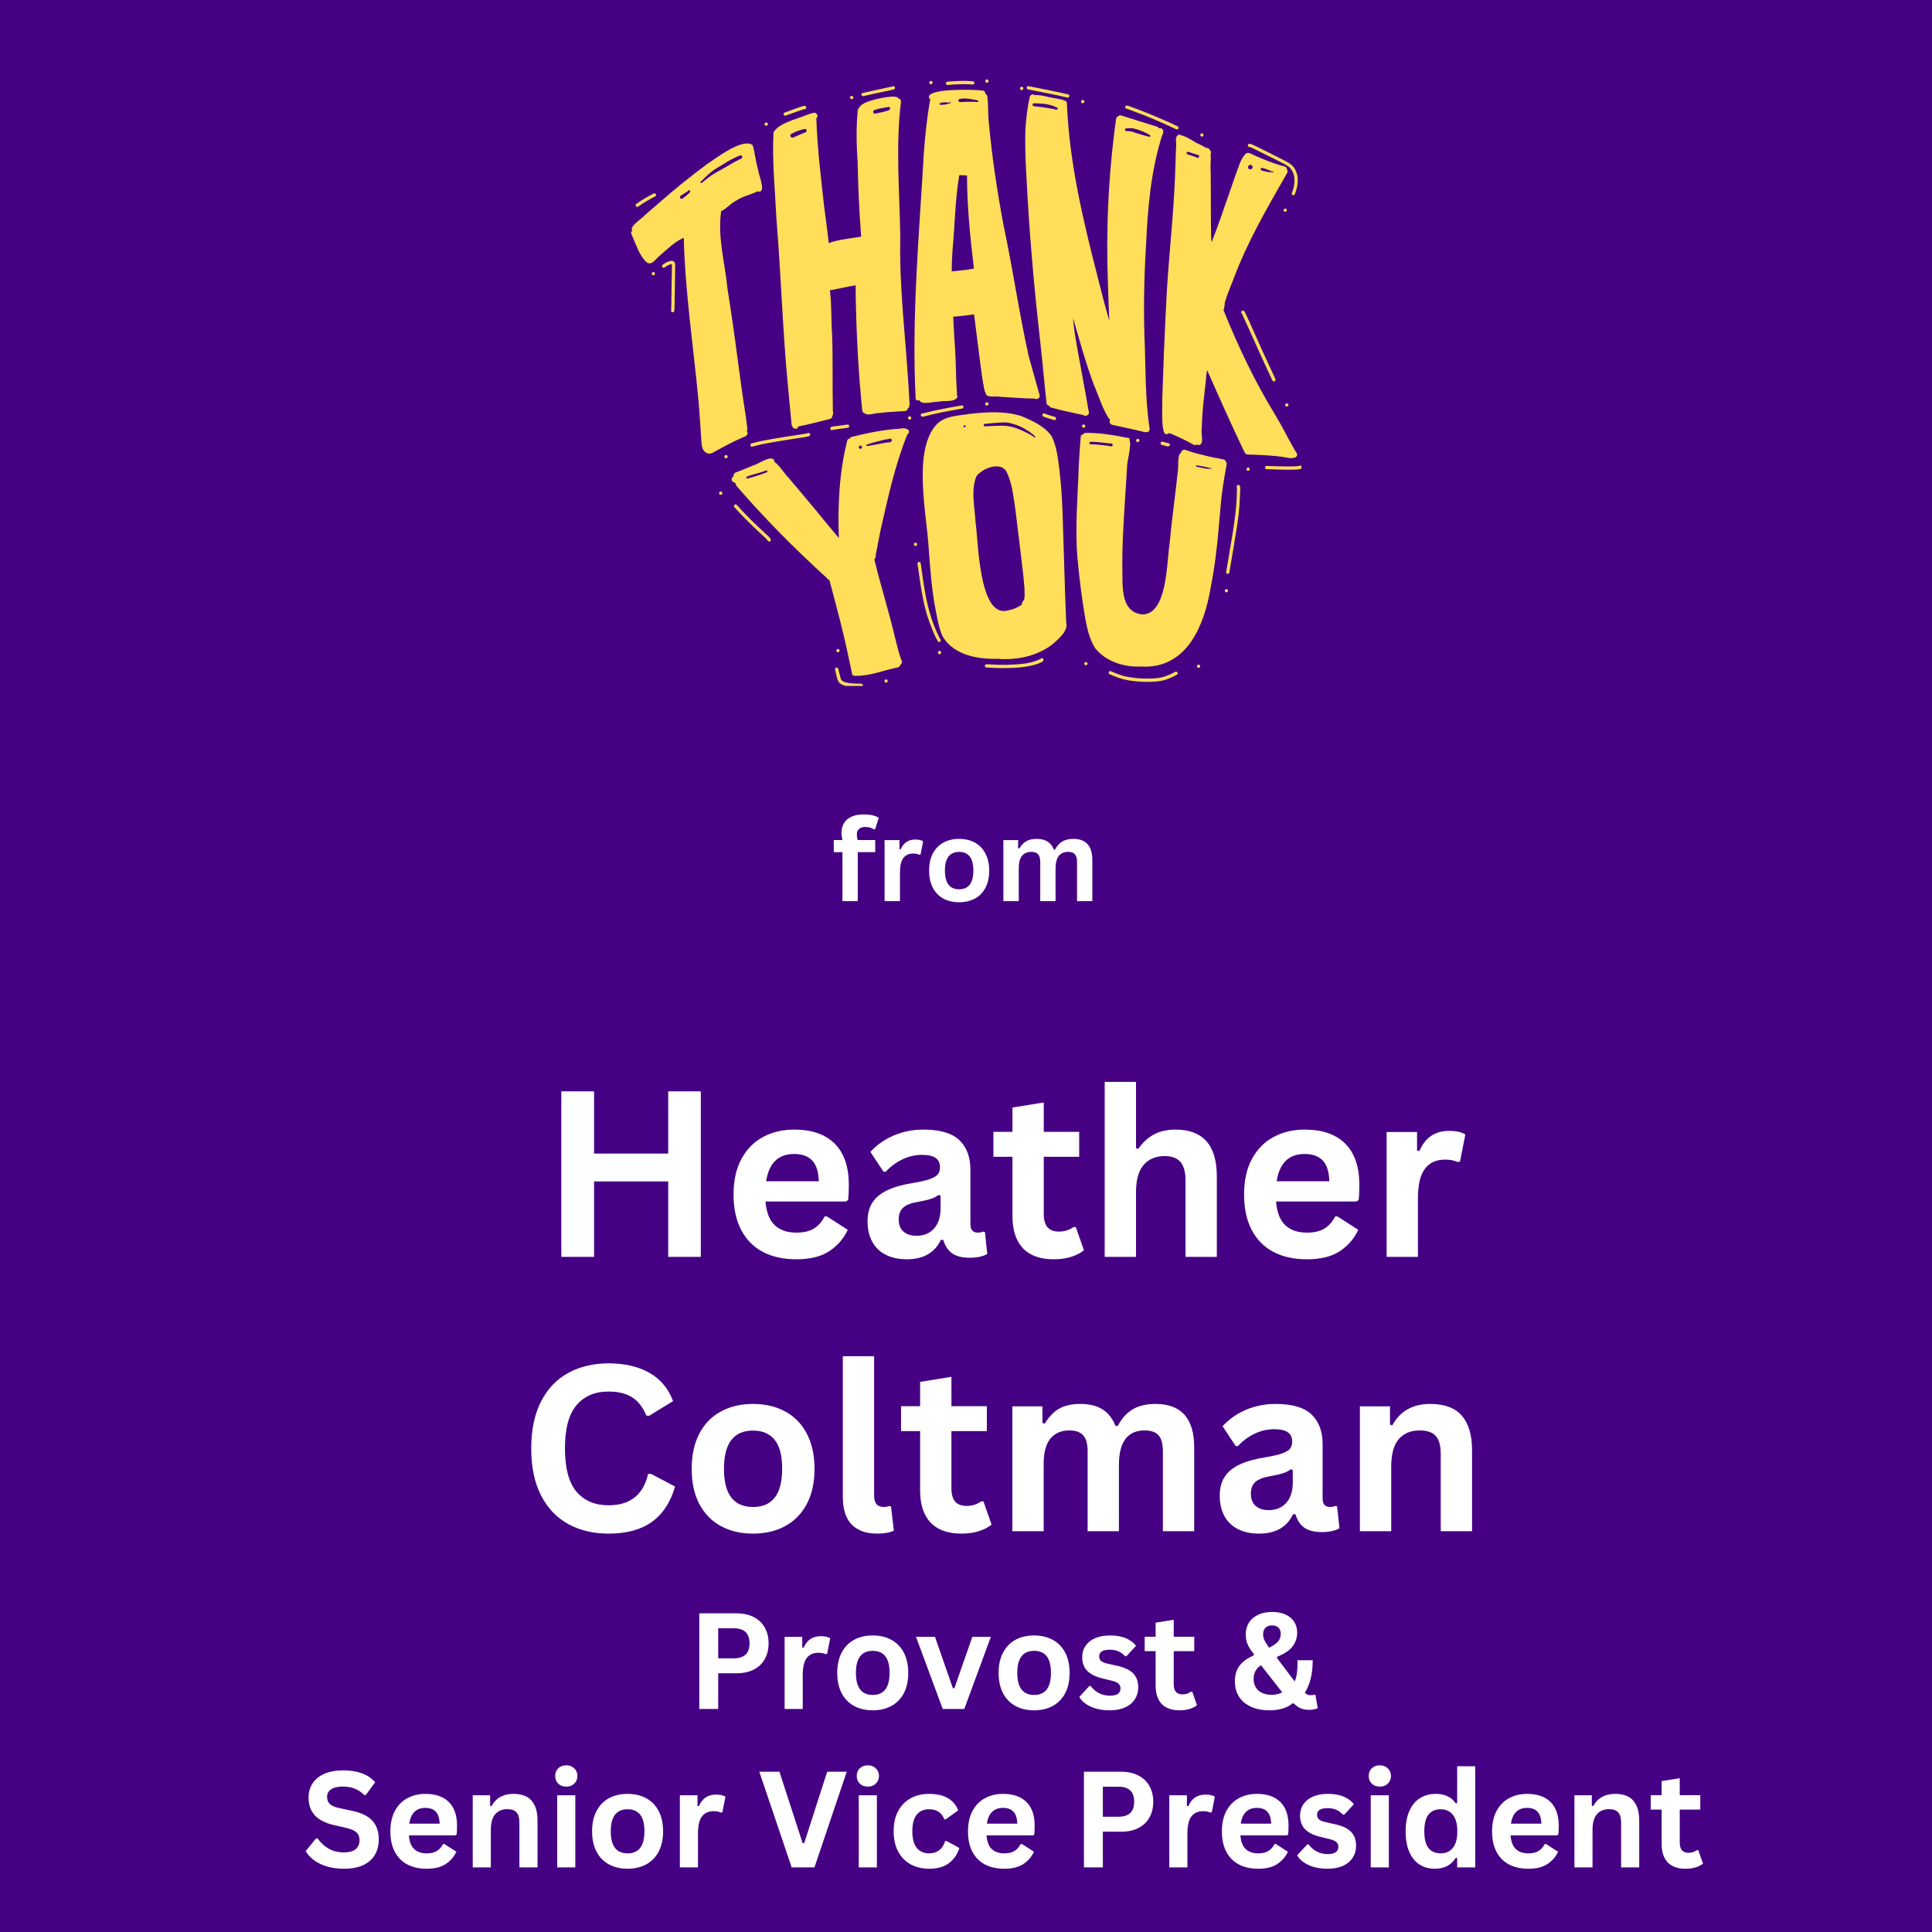 <svg xmlns="http://www.w3.org/2000/svg" xmlns:xlink="http://www.w3.org/1999/xlink" width="500" zoomAndPan="magnify" viewBox="0 0 375 375" height="500" preserveAspectRatio="xMidYMid meet" version="1.0"><defs><g/><clipPath id="a2142f4612"><path d="M 122.105 15.395 L 252.605 15.395 L 252.605 133.145 L 122.105 133.145 Z M 122.105 15.395 " clip-rule="nonzero"/></clipPath></defs><rect x="-37.5" width="450" fill="#ffffff" y="-37.5" height="450" fill-opacity="1"/><rect x="-37.5" width="450" fill="#450084" y="-37.5" height="450" fill-opacity="1"/><g clip-path="url(#a2142f4612)"><path fill="#ffde59" d="M 149.625 104.715 C 149.719 105.086 149.211 105.285 149.043 104.949 C 148.562 104.348 147.965 103.871 147.41 103.348 C 145.715 101.773 144.082 100.145 142.543 98.434 C 142.266 98.141 142.695 97.695 142.988 97.988 C 144.82 100.035 146.793 101.945 148.824 103.793 C 149.102 104.07 149.457 104.348 149.625 104.715 Z M 139.895 95.398 C 139.723 95.398 139.57 95.539 139.57 95.723 C 139.57 95.906 139.707 96.047 139.895 96.047 C 140.078 96.047 140.219 95.906 140.219 95.723 C 140.219 95.539 140.062 95.398 139.895 95.398 Z M 128.621 51.398 C 128.297 51.66 128.668 52.156 129.004 51.91 C 129.422 51.633 129.867 51.293 130.391 51.262 C 130.453 51.523 130.422 51.848 130.422 52.125 C 130.359 54.125 130.359 56.145 130.316 58.145 C 130.301 58.809 130.316 59.469 130.27 60.133 C 130.223 60.332 130.254 60.547 130.484 60.609 C 130.867 60.688 130.914 60.285 130.914 60.008 C 130.93 59.578 130.93 59.133 130.945 58.684 C 130.977 56.266 131.039 53.832 131.055 51.414 C 130.992 49.953 129.281 50.875 128.621 51.398 Z M 126.82 52.801 C 126.648 52.801 126.496 52.941 126.496 53.125 C 126.496 53.309 126.633 53.449 126.82 53.449 C 126.988 53.449 127.141 53.309 127.141 53.125 C 127.141 52.941 126.988 52.801 126.82 52.801 Z M 124.371 39.758 C 125.219 39.188 126.094 38.664 127.02 38.203 C 127.219 38.141 127.418 37.957 127.312 37.723 C 127.25 37.57 127.051 37.477 126.895 37.555 C 125.711 38.141 124.57 38.832 123.492 39.59 C 123.355 39.68 123.34 39.895 123.43 40.035 C 123.723 40.391 124.078 39.895 124.371 39.758 Z M 152.492 22.445 C 153.078 22.23 153.66 22.016 154.246 21.816 C 154.926 21.586 155.602 21.293 156.312 21.152 C 156.559 21.047 156.543 20.645 156.281 20.566 C 156.051 20.508 155.816 20.613 155.602 20.676 C 155.141 20.832 154.68 20.984 154.23 21.152 C 153.586 21.383 152.938 21.617 152.305 21.848 C 152.152 21.906 152.043 22.078 152.105 22.246 C 152.137 22.402 152.336 22.508 152.492 22.445 Z M 148.734 24.418 C 148.902 24.418 149.043 24.25 149.043 24.078 C 149.027 23.895 148.887 23.773 148.703 23.773 C 148.535 23.773 148.395 23.941 148.395 24.109 C 148.41 24.297 148.562 24.418 148.734 24.418 Z M 167.57 18.66 C 168.215 18.504 168.848 18.367 169.492 18.227 C 170.742 17.949 172.004 17.703 173.25 17.426 C 173.48 17.395 173.773 17.273 173.715 16.996 C 173.684 16.75 173.359 16.641 173.176 16.797 C 171.266 17.211 169.355 17.598 167.461 18.043 C 167.293 18.09 167.168 18.242 167.199 18.414 C 167.23 18.566 167.414 18.691 167.57 18.66 Z M 165.336 19.258 C 165.504 19.258 165.645 19.09 165.645 18.922 C 165.629 18.734 165.488 18.613 165.305 18.613 C 165.137 18.613 164.996 18.781 164.996 18.953 C 165.012 19.137 165.164 19.258 165.336 19.258 Z M 183.938 16.488 C 185.016 16.395 186.109 16.332 187.188 16.332 C 187.188 16.332 187.172 16.332 187.172 16.332 C 187.172 16.332 187.156 16.332 187.156 16.332 C 187.574 16.348 188.02 16.348 188.453 16.379 C 188.758 16.426 189.16 16.473 189.129 16.039 C 189.082 15.734 188.715 15.777 188.48 15.746 C 188.035 15.719 187.59 15.719 187.156 15.703 C 186.109 15.688 184.973 15.762 183.91 15.855 C 183.738 15.871 183.602 16.012 183.602 16.195 C 183.617 16.363 183.77 16.504 183.938 16.488 Z M 180.707 16.363 C 180.875 16.363 181.012 16.195 181.012 16.023 C 180.996 15.84 180.859 15.719 180.676 15.719 C 180.488 15.719 180.367 15.887 180.367 16.055 C 180.383 16.242 180.535 16.363 180.707 16.363 Z M 191.578 16.055 C 191.746 16.055 191.887 15.887 191.887 15.719 C 191.871 15.531 191.73 15.41 191.547 15.41 C 191.363 15.41 191.238 15.578 191.238 15.746 C 191.254 15.934 191.41 16.055 191.578 16.055 Z M 199.477 17.336 C 202.035 17.875 204.621 18.32 207.18 18.938 C 207.594 19.012 207.719 18.414 207.316 18.32 C 204.793 17.719 202.234 17.242 199.695 16.734 C 199.293 16.609 199.094 17.18 199.477 17.336 Z M 210.184 20.043 C 210.352 20.043 210.488 19.875 210.488 19.707 C 210.473 19.52 210.336 19.398 210.152 19.398 C 209.98 19.398 209.844 19.566 209.844 19.738 C 209.859 19.922 210.012 20.043 210.184 20.043 Z M 198.324 17.488 C 198.492 17.488 198.633 17.32 198.633 17.148 C 198.617 16.965 198.477 16.84 198.293 16.84 C 198.109 16.84 197.984 17.012 197.984 17.18 C 198 17.379 198.152 17.488 198.324 17.488 Z M 218.762 21.121 C 222.008 22.277 225.195 23.602 228.324 25.098 C 228.707 25.266 228.969 24.711 228.602 24.527 C 227.875 24.172 227.137 23.832 226.398 23.512 C 223.965 22.445 221.531 21.43 219.023 20.555 C 218.805 20.445 218.453 20.461 218.406 20.754 C 218.359 20.953 218.543 21.152 218.762 21.121 Z M 233.266 26.512 C 233.359 26.512 233.438 26.496 233.5 26.438 C 233.559 26.375 233.59 26.297 233.605 26.219 C 233.621 26.051 233.484 25.883 233.312 25.883 C 233.223 25.883 233.145 25.898 233.082 25.957 C 233.02 26.02 232.988 26.098 232.973 26.176 C 232.961 26.344 233.082 26.512 233.266 26.512 Z M 242.555 28.531 C 243.168 28.73 243.738 29.07 244.324 29.348 C 245.449 29.918 246.59 30.457 247.711 31.023 C 248.605 31.52 249.578 31.871 250.363 32.551 C 251.379 33.613 251.426 35.23 251.039 36.586 C 250.945 36.895 250.855 37.184 250.73 37.492 C 250.668 37.648 250.777 37.848 250.93 37.895 C 251.41 38.031 251.469 37.172 251.609 36.863 C 251.824 36.121 251.934 35.336 251.887 34.566 C 251.777 33.582 251.379 32.566 250.594 31.934 C 250.086 31.535 249.547 31.285 248.945 30.965 C 247.48 30.195 245.988 29.484 244.508 28.746 C 244.047 28.516 243.602 28.285 243.125 28.082 C 242.816 27.945 242.215 27.715 242.199 28.254 C 242.215 28.406 242.367 28.547 242.555 28.531 Z M 249.777 40.82 C 249.793 40.652 249.652 40.48 249.484 40.48 C 249.391 40.48 249.312 40.496 249.254 40.559 C 249.191 40.621 249.16 40.695 249.145 40.773 C 249.129 40.941 249.27 41.113 249.438 41.113 C 249.531 41.113 249.605 41.098 249.668 41.035 C 249.73 40.988 249.777 40.914 249.777 40.82 Z M 241.645 60.609 C 241.539 60.348 241.215 60.148 240.984 60.41 C 240.859 60.547 240.891 60.793 241.059 60.887 C 243.062 65.199 244.941 69.574 246.988 73.871 C 247.188 74.238 247.727 73.945 247.559 73.578 C 246.633 71.605 245.727 69.648 244.832 67.68 C 243.77 65.32 242.77 62.934 241.645 60.609 Z M 249.746 78.922 C 249.84 78.922 249.914 78.906 249.977 78.844 C 250.039 78.781 250.07 78.707 250.086 78.629 C 250.102 78.457 249.961 78.289 249.793 78.289 C 249.699 78.289 249.621 78.305 249.562 78.367 C 249.5 78.43 249.469 78.504 249.453 78.582 C 249.438 78.75 249.578 78.922 249.746 78.922 Z M 252.332 90.395 C 251.98 90.504 251.594 90.473 251.223 90.516 C 249.453 90.594 247.668 90.473 245.879 90.441 C 245.465 90.426 245.434 91.043 245.832 91.07 C 246.82 91.102 247.789 91.133 248.777 91.148 C 249.359 91.148 252.594 91.316 252.75 90.824 C 252.887 90.562 252.625 90.254 252.332 90.395 Z M 242.277 90.75 C 242.184 90.75 242.105 90.766 242.047 90.824 C 241.984 90.887 241.953 90.965 241.938 91.043 C 241.922 91.211 242.062 91.379 242.23 91.379 C 242.324 91.379 242.398 91.363 242.461 91.305 C 242.523 91.242 242.555 91.164 242.57 91.086 C 242.586 90.918 242.461 90.75 242.277 90.75 Z M 240.598 94.215 C 240.367 93.953 239.949 94.215 240.059 94.523 C 240.105 94.691 240.09 94.875 240.09 95.047 C 240.059 99.051 239.352 102.977 238.688 106.918 C 238.457 108.289 238.242 109.66 237.996 111.016 C 237.965 111.184 238.07 111.355 238.242 111.387 C 238.719 111.43 238.625 110.816 238.719 110.508 C 238.949 109.168 239.164 107.828 239.398 106.488 C 239.828 103.746 240.367 101.02 240.566 98.25 C 240.629 97.203 240.691 96.152 240.723 95.105 C 240.707 94.812 240.781 94.477 240.598 94.215 Z M 238.07 114.344 C 237.98 114.344 237.902 114.359 237.84 114.418 C 237.781 114.48 237.75 114.559 237.734 114.633 C 237.719 114.805 237.855 114.973 238.027 114.973 C 238.117 114.973 238.195 114.957 238.258 114.898 C 238.32 114.836 238.348 114.758 238.363 114.68 C 238.379 114.527 238.242 114.344 238.07 114.344 Z M 227.629 130.652 C 226.812 131.066 225.938 131.406 225.027 131.574 C 224.211 131.699 223.363 131.699 222.531 131.715 C 221.055 131.699 219.59 131.559 218.16 131.223 C 217.297 130.977 216.449 130.652 215.633 130.281 C 215.48 130.203 215.277 130.266 215.219 130.438 C 215.141 130.59 215.203 130.789 215.371 130.852 C 215.91 131.098 216.449 131.312 216.988 131.516 C 218.59 132.098 220.301 132.27 221.992 132.344 C 223.641 132.359 225.352 132.359 226.891 131.699 C 227.414 131.5 227.906 131.238 228.414 130.977 C 228.57 130.898 228.633 130.699 228.555 130.543 C 228.324 130.16 227.906 130.527 227.629 130.652 Z M 210.797 128.496 C 210.707 128.496 210.629 128.512 210.566 128.57 C 210.504 128.633 210.473 128.711 210.457 128.789 C 210.445 128.957 210.582 129.125 210.75 129.125 C 210.844 129.125 210.922 129.109 210.984 129.051 C 211.043 128.988 211.074 128.91 211.09 128.836 C 211.105 128.664 210.969 128.496 210.797 128.496 Z M 232.668 129.004 C 232.574 129.004 232.496 129.02 232.434 129.082 C 232.375 129.141 232.344 129.219 232.328 129.297 C 232.312 129.465 232.449 129.637 232.621 129.637 C 232.711 129.637 232.789 129.621 232.852 129.559 C 232.914 129.496 232.945 129.418 232.961 129.344 C 232.973 129.172 232.836 129.004 232.668 129.004 Z M 201.988 127.879 C 199.973 128.941 197.383 128.957 195.152 129.051 C 193.934 129.051 192.703 129.004 191.484 128.926 C 191.07 128.91 191.039 129.527 191.438 129.559 C 192.441 129.621 193.441 129.664 194.441 129.68 C 196.828 129.664 199.309 129.605 201.574 128.789 C 201.879 128.633 202.496 128.48 202.543 128.094 C 202.59 127.77 202.156 127.617 201.988 127.879 Z M 182.461 124.551 C 182.707 124.383 182.57 124.121 182.43 123.938 C 181.551 122.258 180.891 120.441 180.367 118.609 C 179.535 115.574 179.164 112.434 178.703 109.32 C 178.609 108.906 178.012 109.043 178.086 109.445 C 178.656 113.234 179.059 117.082 180.383 120.703 C 180.891 121.965 181.305 123.305 182.047 124.461 C 182.105 124.613 182.309 124.645 182.461 124.551 Z M 177.719 105.332 C 177.625 105.332 177.547 105.348 177.488 105.41 C 177.426 105.473 177.395 105.547 177.379 105.625 C 177.363 105.793 177.5 105.965 177.672 105.965 C 177.762 105.965 177.84 105.949 177.902 105.887 C 177.965 105.824 177.996 105.75 178.012 105.672 C 178.027 105.504 177.887 105.332 177.719 105.332 Z M 182.383 126.34 C 182.293 126.34 182.215 126.355 182.152 126.418 C 182.09 126.477 182.059 126.555 182.047 126.633 C 182.031 126.801 182.168 126.969 182.336 126.969 C 182.43 126.969 182.508 126.957 182.57 126.895 C 182.629 126.832 182.66 126.754 182.676 126.68 C 182.691 126.508 182.555 126.34 182.383 126.34 Z M 167.152 132.699 C 166.414 132.715 165.691 132.684 164.918 132.605 C 164.258 132.5 163.316 132.375 163.148 131.605 C 162.996 131.02 162.855 130.422 162.719 129.836 C 162.641 129.418 162.008 129.512 162.086 129.941 C 162.625 132.176 162.426 132.977 165.059 133.27 C 165.629 133.332 166.199 133.348 166.781 133.348 C 167.074 133.348 167.477 133.406 167.477 133.008 C 167.477 132.824 167.32 132.699 167.152 132.699 Z M 172.02 131.867 C 171.926 131.867 171.852 131.883 171.789 131.945 C 171.727 132.008 171.695 132.082 171.68 132.16 C 171.664 132.328 171.805 132.5 171.973 132.5 C 172.066 132.5 172.141 132.484 172.203 132.422 C 172.266 132.359 172.297 132.285 172.312 132.207 C 172.328 132.039 172.188 131.867 172.02 131.867 Z M 162.855 126.523 C 162.918 126.461 162.949 126.387 162.965 126.309 C 162.98 126.141 162.84 125.969 162.672 125.969 C 162.578 125.969 162.5 125.984 162.441 126.047 C 162.379 126.109 162.348 126.184 162.332 126.262 C 162.316 126.43 162.457 126.602 162.625 126.602 C 162.719 126.602 162.793 126.586 162.855 126.523 Z M 145.824 86.668 C 145.945 86.73 146.07 86.684 146.176 86.652 C 147.07 86.406 147.98 86.207 148.887 86.035 C 151.273 85.59 153.676 85.234 156.078 84.867 C 156.434 84.758 157.391 84.805 157.25 84.25 C 157.188 84.094 157.004 83.988 156.852 84.051 C 156.387 84.203 155.879 84.234 155.402 84.328 C 153.602 84.605 151.781 84.883 149.98 85.188 C 148.594 85.434 147.207 85.684 145.855 86.082 C 145.594 86.16 145.578 86.559 145.824 86.668 Z M 140.941 88.316 C 140.773 88.316 140.617 88.438 140.602 88.625 C 140.602 88.793 140.727 88.961 140.91 88.961 C 141.078 88.961 141.234 88.84 141.25 88.652 C 141.25 88.469 141.109 88.316 140.941 88.316 Z M 162.133 82.727 C 161.762 82.77 160.871 82.832 161.223 83.402 C 161.348 83.543 161.531 83.512 161.684 83.434 C 161.777 83.418 161.918 83.387 162.039 83.371 C 162.84 83.25 163.703 83.141 164.551 83.031 C 164.965 82.988 164.902 82.371 164.504 82.402 C 163.703 82.508 162.918 82.617 162.133 82.727 Z M 186.648 78.691 C 185.434 78.906 184.199 79.121 182.984 79.367 C 181.66 79.598 180.367 79.953 179.059 80.246 C 178.734 80.215 178.594 80.66 178.855 80.832 C 179.117 80.969 179.426 80.801 179.688 80.754 C 180.676 80.492 181.676 80.262 182.676 80.059 C 184.031 79.785 185.402 79.535 186.758 79.305 C 186.926 79.273 187.035 79.09 187.004 78.938 C 186.988 78.766 186.82 78.676 186.648 78.691 Z M 191.223 78.383 C 191.223 78.551 191.348 78.719 191.531 78.719 C 191.715 78.719 191.855 78.598 191.871 78.414 C 191.871 78.242 191.746 78.074 191.562 78.074 C 191.379 78.074 191.238 78.195 191.223 78.383 Z M 176.578 80.801 C 176.41 80.801 176.254 80.922 176.238 81.109 C 176.238 81.277 176.363 81.445 176.547 81.445 C 176.73 81.445 176.871 81.324 176.887 81.137 C 176.887 80.969 176.746 80.801 176.578 80.801 Z M 202.773 80.277 C 202.391 80.105 202.129 80.66 202.496 80.848 C 202.805 81 203.145 81.094 203.484 81.199 C 203.852 81.309 204.207 81.414 204.574 81.523 C 204.977 81.648 205.16 81.062 204.777 80.922 C 204.113 80.723 203.422 80.555 202.773 80.277 Z M 210.352 82.387 C 210.184 82.387 210.027 82.508 210.012 82.695 C 210.012 82.863 210.137 83.031 210.32 83.031 C 210.504 83.031 210.645 82.91 210.66 82.727 C 210.66 82.555 210.52 82.387 210.352 82.387 Z M 225.488 86.344 C 225.828 86.438 226.168 86.543 226.523 86.621 C 226.844 86.73 227.215 86.496 227.016 86.145 C 226.906 85.973 226.707 86.02 226.551 85.973 C 226.262 85.898 225.984 85.82 225.691 85.727 C 225.52 85.684 225.352 85.758 225.289 85.93 C 225.227 86.113 225.32 86.297 225.488 86.344 Z M 220.516 85.48 C 220.516 85.652 220.637 85.82 220.824 85.82 C 220.992 85.82 221.148 85.695 221.164 85.512 C 221.164 85.344 221.039 85.172 220.855 85.172 C 220.668 85.172 220.516 85.297 220.516 85.48 Z M 144.484 84.773 C 142.559 85.574 140.711 86.574 138.895 87.574 C 138.508 87.793 138.105 88.055 137.66 88.055 C 137.566 88.055 137.461 88.039 137.352 88.008 C 135.875 87.484 136.215 85.527 136.043 84.281 C 135.922 82.188 135.766 80.09 135.598 77.996 C 134.613 67.387 132.98 56.82 132.719 46.148 C 130.898 46.949 129.453 48.43 127.957 49.707 C 127.266 50.277 126.48 51.676 125.465 50.875 C 123.969 49.43 123.414 47.258 122.539 45.426 C 122.43 45.133 122.539 44.887 122.723 44.746 C 122.105 43.898 124.68 42.391 125.172 41.758 C 126.125 40.93 127.082 40.113 128.035 39.281 C 130.977 36.691 134.027 34.23 137.184 31.902 C 138.922 30.75 144.191 26.668 146.086 28.176 C 146.562 29.699 146.672 31.379 147.148 32.918 C 147.18 33.812 148.625 36.969 147.473 37.184 C 147.301 37.199 147.18 37.184 147.07 37.125 C 145.746 37.816 144.129 38.078 142.852 38.973 C 141.789 39.496 141.02 40.543 139.984 40.973 C 139.23 45.965 140.727 51.047 141.203 56.02 C 142.266 62.551 143.098 69.109 143.977 75.656 C 144.344 78.168 144.762 80.66 145.066 83.172 C 145.082 83.371 145.023 83.527 144.93 83.633 C 144.977 83.68 145.008 83.727 145.039 83.789 C 145.254 84.234 144.914 84.664 144.484 84.773 Z M 133.934 37.016 C 133.902 36.938 133.824 36.91 133.75 36.91 C 133.719 36.91 133.688 36.922 133.656 36.938 C 133.594 36.969 133.562 37.016 133.547 37.078 C 133.332 37.23 133.102 37.371 132.871 37.523 C 132.625 37.68 132.363 37.832 132.117 38 C 131.961 38.094 131.945 38.324 132.039 38.465 C 132.102 38.555 132.207 38.602 132.316 38.602 C 132.379 38.602 132.441 38.586 132.5 38.539 C 132.762 38.34 133.023 38.125 133.285 37.91 C 133.41 37.801 133.535 37.695 133.656 37.586 C 133.703 37.539 133.766 37.492 133.809 37.434 C 133.855 37.371 133.902 37.324 133.949 37.262 C 133.965 37.23 133.965 37.215 133.965 37.184 C 133.965 37.109 133.965 37.062 133.934 37.016 Z M 139.508 33.195 C 139.879 32.996 140.246 32.797 140.617 32.582 C 140.863 32.441 141.109 32.289 141.355 32.148 C 141.602 31.996 141.848 31.855 142.113 31.703 C 142.605 31.426 143.113 31.148 143.621 30.902 C 143.668 30.887 143.715 30.871 143.742 30.84 C 143.836 30.84 143.945 30.777 144.004 30.703 C 144.066 30.625 144.098 30.5 144.066 30.41 C 144.035 30.285 143.945 30.195 143.836 30.164 C 143.805 30.148 143.773 30.148 143.742 30.148 C 143.668 30.148 143.605 30.164 143.543 30.211 C 143.391 30.285 143.234 30.348 143.066 30.41 C 142.898 30.484 142.742 30.562 142.574 30.641 C 142.234 30.809 141.91 30.98 141.586 31.148 C 141.078 31.441 140.586 31.75 140.078 32.059 C 139.586 32.352 139.094 32.641 138.617 32.965 C 138.152 33.289 137.707 33.645 137.293 34.027 C 137.09 34.23 136.875 34.43 136.676 34.629 C 136.461 34.844 136.242 35.043 136.012 35.246 C 135.953 35.305 135.953 35.414 136.012 35.477 C 136.043 35.508 136.09 35.523 136.137 35.523 C 136.168 35.523 136.199 35.508 136.227 35.492 C 136.598 35.184 136.953 34.891 137.336 34.598 C 137.691 34.32 138.062 34.059 138.43 33.812 C 138.43 33.812 138.43 33.812 138.445 33.812 C 138.445 33.812 138.445 33.812 138.461 33.812 C 138.785 33.613 139.141 33.398 139.508 33.195 Z M 133.949 37.109 C 133.949 37.109 133.949 37.094 133.949 37.094 C 133.949 37.094 133.949 37.109 133.949 37.109 Z M 138.43 33.844 Z M 150.703 42.453 C 150.441 36.879 149.844 31.258 150.137 25.68 C 151.242 23.832 154.602 23.156 156.527 22.324 C 156.988 22.172 157.434 22.016 157.898 21.895 C 158.422 21.738 158.883 22.402 158.574 22.848 C 158.527 22.863 158.496 22.895 158.453 22.91 C 158.621 28.652 159.344 34.367 159.961 40.066 C 160.254 42.453 160.621 44.809 160.855 47.195 C 162.457 46.504 165.797 46.195 167.152 45.918 C 166.77 41.113 166.566 36.293 166.461 31.473 C 166.242 28.07 166.152 24.664 166.504 21.293 C 166.598 21.078 166.707 20.922 166.828 20.844 C 167.215 19.566 172.789 18.551 173.699 18.781 C 174.02 18.766 174.238 18.906 174.359 19.09 C 174.652 19.137 174.898 19.352 174.883 19.723 C 173.805 28.438 174.621 37.23 174.746 45.996 C 174.531 55.219 175.652 64.383 176.254 73.578 C 176.348 74.934 176.438 76.289 176.5 77.656 C 176.516 78.168 176.688 79.027 176.207 79.273 C 176.16 79.508 175.992 79.723 175.746 79.785 C 174.051 79.891 172.359 79.953 170.664 80.168 C 170.387 80.137 170 80.23 169.586 80.309 C 168.91 80.445 168.184 80.586 167.875 80.23 C 167.629 80.199 167.414 80.031 167.367 79.707 C 166.66 72.762 166.273 65.785 166.121 58.809 C 166.074 57.668 166.09 56.512 166.09 55.375 C 164.41 55.637 162.762 56.066 161.086 56.344 C 161.453 59.176 161.301 62.211 161.516 65.016 C 161.684 69.789 161.547 74.609 161.656 79.383 C 161.609 79.812 161.855 80.324 161.562 80.707 C 161.562 80.707 161.547 80.723 161.547 80.723 C 161.547 80.984 161.41 81.262 161.07 81.324 C 159.035 81.816 156.988 82.402 154.941 82.77 C 154.895 83.031 154.754 83.219 154.492 83.219 C 154.355 83.219 154.184 83.172 153.969 83.078 C 153.508 82.57 153.645 81.754 153.523 81.109 C 153.324 79.105 153.152 77.09 152.953 75.086 C 151.906 64.23 151.598 53.324 150.703 42.453 Z M 169.508 21.832 C 169.57 21.969 169.695 22.062 169.848 22.062 C 169.879 22.062 169.895 22.062 169.926 22.047 C 170.402 21.953 170.863 21.848 171.34 21.738 C 171.574 21.691 171.789 21.633 172.02 21.57 C 172.172 21.523 172.312 21.477 172.449 21.43 C 172.559 21.383 172.668 21.309 172.727 21.199 C 172.758 21.152 172.758 21.094 172.758 21.031 C 172.758 20.969 172.727 20.938 172.711 20.875 C 172.668 20.801 172.574 20.738 172.48 20.738 C 172.48 20.738 172.465 20.738 172.465 20.738 C 172.418 20.738 172.391 20.754 172.359 20.785 C 172.344 20.785 172.344 20.785 172.328 20.785 C 172.266 20.801 172.219 20.801 172.156 20.816 C 171.758 20.875 171.355 20.953 170.957 21.031 C 170.539 21.121 170.125 21.215 169.723 21.371 C 169.539 21.43 169.449 21.645 169.508 21.832 Z M 153.445 26.496 C 153.508 26.621 153.66 26.715 153.816 26.715 C 153.863 26.715 153.906 26.699 153.953 26.684 C 154.172 26.59 154.371 26.512 154.586 26.422 C 154.785 26.344 154.984 26.25 155.188 26.16 C 155.387 26.066 155.602 25.973 155.801 25.898 C 155.926 25.852 156.035 25.805 156.156 25.758 C 156.25 25.727 156.355 25.695 156.418 25.652 C 156.527 25.574 156.586 25.434 156.559 25.297 C 156.527 25.172 156.418 25.051 156.281 25.035 C 156.266 25.035 156.234 25.035 156.219 25.035 C 156.125 25.035 156.035 25.066 155.941 25.082 C 155.816 25.113 155.695 25.156 155.57 25.188 C 155.34 25.25 155.125 25.328 154.895 25.402 C 154.68 25.48 154.461 25.559 154.262 25.664 C 154.047 25.758 153.832 25.867 153.633 25.973 C 153.414 26.035 153.34 26.297 153.445 26.496 Z M 177.734 77.488 C 176.918 61.672 178.395 45.719 179.305 29.902 C 179.551 26.344 179.918 22.785 180.566 19.273 C 180.441 19.199 180.352 19.059 180.305 18.828 C 180.242 17.102 189.281 17.363 190.73 17.582 C 191.102 17.625 191.27 17.918 191.27 18.211 C 191.395 18.258 191.5 18.352 191.594 18.504 C 191.902 20.184 191.715 21.953 191.918 23.664 C 192.531 30.363 193.535 37.016 194.766 43.621 C 196.582 52.078 197.785 60.656 199.664 69.094 C 200.355 71.637 201.078 74.164 201.789 76.688 C 201.957 77.289 201.234 77.645 200.816 77.379 C 200.789 77.379 200.742 77.379 200.711 77.367 C 198.477 77.336 196.246 77.133 194.012 77.012 C 193.781 76.949 193.426 76.965 193.055 76.965 C 192.254 76.98 191.363 77.012 191.316 76.273 C 190.977 75.777 191.008 75.055 190.84 74.484 C 190.5 72.484 190.27 70.449 190.008 68.434 C 189.699 65.969 189.375 63.488 189.066 61.027 C 188.758 61.086 188.406 61.086 188.145 61.148 C 187.113 61.301 186.066 61.395 185.016 61.473 C 185.078 62.891 185.156 64.32 185.25 65.707 C 185.449 68.355 185.539 71.004 185.602 73.652 C 185.633 74.453 185.664 75.133 185.711 75.871 C 185.789 76.102 185.773 76.363 185.695 76.578 C 185.816 76.703 185.863 76.918 185.789 77.211 C 184.988 78.121 183.371 77.703 182.262 77.965 C 181.984 77.934 181.492 78.012 180.969 78.09 C 180.52 78.152 180.043 78.211 179.629 78.211 C 179.043 78.211 178.578 78.09 178.488 77.672 C 178.242 77.797 177.918 77.766 177.734 77.488 Z M 186.02 19.52 C 186.035 19.676 186.172 19.797 186.328 19.797 C 186.402 19.797 186.496 19.797 186.574 19.797 C 186.617 19.797 186.664 19.797 186.711 19.797 C 186.82 19.797 186.926 19.781 187.02 19.781 C 187.496 19.754 187.988 19.754 188.48 19.754 C 188.73 19.754 188.961 19.754 189.207 19.766 C 189.328 19.766 189.453 19.766 189.574 19.781 C 189.652 19.781 189.746 19.797 189.82 19.754 C 189.883 19.738 189.93 19.691 189.914 19.629 C 189.914 19.582 189.867 19.551 189.836 19.535 C 189.793 19.504 189.746 19.492 189.699 19.477 C 189.605 19.445 189.5 19.43 189.406 19.414 C 189.406 19.414 189.391 19.414 189.391 19.414 C 188.992 19.32 188.59 19.258 188.191 19.199 C 188.004 19.168 187.805 19.152 187.621 19.137 C 187.406 19.121 187.188 19.105 186.973 19.121 C 186.988 19.121 186.988 19.121 186.988 19.121 C 186.957 19.121 186.926 19.121 186.895 19.121 C 186.879 19.121 186.879 19.121 186.867 19.121 C 186.664 19.137 186.465 19.184 186.266 19.227 C 186.109 19.215 186.004 19.367 186.02 19.52 Z M 184.738 52.68 C 185.527 52.617 186.297 52.523 187.082 52.418 C 187.637 52.434 188.375 52.188 189.035 52.141 C 188.328 46.148 187.695 40.051 187.695 34.059 C 187.512 34.059 187.297 34.043 187.098 34.027 C 186.91 34.012 186.711 33.996 186.543 33.996 C 186.418 33.996 186.297 34.012 186.188 34.027 C 185.387 38.789 185.34 43.637 184.895 48.43 C 184.816 49.844 184.711 51.262 184.738 52.68 Z M 182.367 20.215 C 182.383 20.293 182.461 20.352 182.539 20.352 C 182.539 20.352 182.555 20.352 182.555 20.352 C 182.801 20.32 183.062 20.336 183.324 20.305 C 183.586 20.277 183.832 20.23 184.078 20.121 C 184.109 20.105 184.156 20.09 184.188 20.074 C 184.246 20.059 184.309 20.043 184.371 20.031 C 184.418 20.016 184.461 20 184.508 19.984 C 184.555 19.969 184.57 19.922 184.57 19.891 C 184.555 19.844 184.508 19.812 184.461 19.828 C 184.418 19.844 184.371 19.859 184.324 19.875 C 184.262 19.891 184.199 19.906 184.141 19.922 C 184.125 19.922 184.094 19.922 184.078 19.922 C 184.062 19.922 184.047 19.922 184.031 19.922 C 183.91 19.906 183.785 19.891 183.66 19.875 C 183.586 19.875 183.508 19.859 183.445 19.859 C 183.387 19.859 183.34 19.859 183.277 19.859 C 183.016 19.875 182.754 19.938 182.508 20 C 182.414 20.031 182.336 20.121 182.367 20.215 Z M 189.391 19.383 Z M 199.199 33.66 C 199.047 30.965 198.938 28.254 199.016 25.543 C 199.125 23.293 199.387 21.031 199.863 18.828 C 199.941 18.488 200.277 18.273 200.617 18.352 C 200.711 18.367 200.789 18.414 200.863 18.457 C 202.004 18.352 204.035 19.012 204.637 19.043 C 205.145 19.152 205.652 19.242 206.148 19.336 C 206.285 19.367 206.379 19.43 206.453 19.492 C 206.746 19.477 207.039 19.645 207.086 20.043 C 207.547 31.855 210.383 43.359 213.309 54.758 C 213.926 57.27 214.586 59.762 215.309 62.258 C 215.203 59.961 215.141 57.684 215.062 55.391 C 214.633 44.594 215.141 33.766 216.633 23.078 C 216.664 22.816 216.836 22.648 217.02 22.586 C 217.156 22.434 217.375 22.34 217.637 22.418 C 218.699 22.723 219.762 23.094 220.824 23.418 C 221.992 23.785 223.18 24.141 224.352 24.512 C 224.613 24.559 224.859 24.695 224.98 24.91 C 225.289 24.82 225.66 24.926 225.781 25.328 C 225.875 25.852 225.52 26.344 225.398 26.836 C 223.363 33.504 222.766 40.512 222.457 47.441 C 222.039 54.156 221.918 60.871 222.227 67.602 C 222.316 70.945 222.348 74.379 222.562 77.688 C 222.688 79.523 222.855 81.371 223.148 83.188 C 223.211 83.633 222.855 83.895 222.504 83.895 C 222.426 83.895 222.348 83.879 222.285 83.863 C 222.148 83.895 221.977 83.879 221.855 83.789 C 220.887 83.57 219.914 83.309 218.93 83.125 C 217.898 82.91 216.883 82.68 215.863 82.449 C 215.527 82.371 215.309 82.016 215.387 81.676 C 215.402 81.602 215.434 81.539 215.465 81.477 C 214.309 80.262 212.875 75.887 212.352 74.762 C 210.75 70.512 209.551 66.125 208.289 61.766 C 208.289 61.75 208.273 61.734 208.273 61.719 C 208.379 62.828 208.488 63.922 208.656 65 C 209.473 69.91 210.457 74.793 211.289 79.707 C 211.367 79.844 211.383 80.016 211.352 80.168 C 211.289 80.66 210.645 80.863 210.289 80.57 C 208.195 80.09 206.086 79.691 204.023 79.105 C 203.805 79.043 203.684 78.906 203.621 78.734 C 203.543 78.719 203.469 78.691 203.375 78.66 C 203.129 78.488 203.098 78.211 203.113 77.949 C 202.957 76.609 202.805 75.254 202.684 73.898 C 202.449 71.328 202.172 68.758 201.895 66.199 C 200.664 55.359 199.727 44.531 199.199 33.66 Z M 218.359 25.172 C 218.359 25.234 218.391 25.312 218.438 25.359 C 218.484 25.402 218.543 25.434 218.621 25.434 C 218.668 25.434 218.715 25.434 218.746 25.434 C 218.73 25.434 218.715 25.434 218.715 25.434 C 218.762 25.434 218.805 25.434 218.852 25.449 C 218.852 25.449 218.867 25.449 218.867 25.449 C 219.098 25.465 219.312 25.48 219.547 25.512 C 219.809 25.574 220.055 25.664 220.301 25.742 C 220.762 25.898 221.223 26.035 221.703 26.176 C 221.934 26.25 222.164 26.312 222.395 26.375 C 222.504 26.406 222.609 26.438 222.719 26.465 C 222.781 26.48 222.855 26.496 222.918 26.512 C 222.949 26.512 222.996 26.527 223.027 26.527 C 223.043 26.527 223.055 26.527 223.07 26.527 C 223.102 26.527 223.133 26.527 223.164 26.527 C 223.289 26.512 223.332 26.359 223.242 26.281 C 223.211 26.25 223.18 26.219 223.148 26.203 C 223.133 26.191 223.102 26.176 223.086 26.16 C 223.055 26.145 223.043 26.129 223.012 26.113 C 222.949 26.082 222.871 26.035 222.809 26.004 C 222.672 25.926 222.531 25.852 222.395 25.789 C 222.117 25.652 221.84 25.512 221.531 25.402 C 221.531 25.402 221.531 25.402 221.516 25.402 C 221.516 25.402 221.5 25.402 221.5 25.391 C 221.254 25.312 221.023 25.219 220.777 25.141 C 220.562 25.066 220.332 25.004 220.113 24.957 C 219.992 24.926 219.867 24.91 219.746 24.895 C 219.621 24.879 219.484 24.879 219.359 24.879 C 219.113 24.879 218.852 24.895 218.605 24.91 C 218.469 24.926 218.359 25.035 218.359 25.172 Z M 206.176 54.742 C 206.191 54.82 206.238 54.895 206.285 54.957 C 206.238 54.879 206.191 54.805 206.176 54.742 Z M 200.418 20.305 C 200.402 20.461 200.527 20.598 200.68 20.613 C 201.355 20.691 202.035 20.77 202.711 20.859 C 203.113 20.922 203.496 20.984 203.898 21.062 C 204.27 21.121 204.652 21.199 205.023 21.293 C 205.039 21.293 205.055 21.293 205.07 21.293 C 205.176 21.293 205.285 21.199 205.301 21.078 C 205.316 20.938 205.191 20.816 205.055 20.832 C 205.008 20.816 204.961 20.801 204.914 20.785 C 204.762 20.723 204.621 20.645 204.469 20.582 C 204.191 20.477 203.898 20.383 203.605 20.32 C 203.281 20.262 202.957 20.199 202.637 20.152 C 202.344 20.121 202.035 20.105 201.742 20.09 C 201.402 20.074 201.066 20.059 200.727 20.043 C 200.727 20.043 200.711 20.043 200.711 20.043 C 200.555 20.059 200.434 20.152 200.418 20.305 Z M 218.883 25.449 Z M 250.5 88.945 C 248.082 88.469 245.727 88.348 243.293 88.254 C 243.141 88.223 242.953 88.238 242.754 88.238 C 242.309 88.254 241.844 88.27 241.629 87.883 C 241.613 87.852 241.582 87.824 241.566 87.793 C 239.043 82.523 236.656 77.164 234.301 71.836 C 234.191 72.484 234.098 73.07 234.113 73.348 C 233.961 74.688 233.805 76.027 233.668 77.367 C 233.453 79.367 233.297 81.387 233.25 83.402 C 233.051 84.234 233.852 86.359 232.605 86.391 C 232.496 86.391 232.422 86.328 232.344 86.25 C 232.172 86.406 231.926 86.453 231.664 86.312 C 230.234 85.496 228.723 84.789 227.246 84.172 C 227.137 84.125 227.031 84.094 226.906 84.051 C 226.801 84.188 226.629 84.281 226.383 84.266 C 225.227 84.402 225.676 78.273 225.598 77.289 C 225.797 71.082 226.043 64.875 226.367 58.668 C 226.754 50.477 227.77 42.312 228.078 34.121 C 228.125 32.336 228.199 30.41 228.262 28.652 C 228.445 27.852 227.832 26.359 228.91 26.129 C 229.094 26.145 229.23 26.203 229.324 26.281 C 230.324 26.438 232.188 27.82 232.82 28.008 C 233.266 28.254 233.73 28.484 234.176 28.73 C 234.207 28.73 234.223 28.715 234.254 28.715 C 234.516 28.699 234.699 28.855 234.809 29.117 C 235.113 29.332 235.113 29.672 234.977 29.918 C 235.086 31.023 234.883 32.598 234.992 33.137 C 235.008 34.445 235.023 35.754 235.023 37.062 C 235.039 39.805 235.008 42.543 235.07 45.27 C 235.039 45.609 235.113 46.18 235.129 46.719 C 235.16 46.797 235.176 46.887 235.176 46.996 C 236.426 43.914 237.441 40.758 238.551 37.633 C 238.996 36.355 239.441 35.059 239.891 33.766 C 240.43 32.426 240.766 30.824 241.828 29.793 C 242.383 29.453 242.984 29.961 243.508 30.164 C 245.234 30.949 246.988 31.641 248.789 32.164 C 249.176 32.273 249.715 32.289 249.793 32.781 C 249.809 32.828 249.809 32.891 249.809 32.934 C 249.93 33.105 249.961 33.32 249.84 33.566 C 246.02 40.266 242.09 46.949 239.41 54.203 C 238.887 55.559 238.289 56.898 237.871 58.301 C 237.609 58.871 237.781 59.641 237.473 60.164 C 240.273 67.141 243.492 73.93 247.406 80.336 C 248.805 82.617 249.977 85.035 251.301 87.344 C 251.531 87.746 252.023 88.176 251.625 88.637 C 251.453 88.84 251.164 88.914 250.93 88.84 C 250.84 88.902 250.73 88.93 250.625 88.93 C 250.578 88.961 250.531 88.961 250.5 88.945 Z M 244.863 33.074 C 245.172 33.164 245.496 33.258 245.82 33.32 C 245.988 33.352 246.141 33.383 246.312 33.414 C 246.449 33.43 246.605 33.43 246.742 33.414 C 246.82 33.43 246.898 33.43 246.957 33.43 C 247.004 33.43 247.066 33.43 247.113 33.414 C 247.16 33.398 247.188 33.352 247.172 33.305 C 247.16 33.258 247.113 33.242 247.066 33.242 C 247.051 33.242 247.035 33.242 247.004 33.258 C 246.973 33.258 246.941 33.258 246.926 33.258 C 246.926 33.258 246.926 33.258 246.91 33.258 C 246.867 33.258 246.805 33.242 246.758 33.242 C 246.48 33.137 246.219 32.98 245.926 32.875 C 245.773 32.812 245.633 32.766 245.48 32.719 C 245.309 32.672 245.141 32.625 244.957 32.598 C 244.832 32.566 244.711 32.672 244.68 32.797 C 244.68 32.918 244.758 33.043 244.863 33.074 Z M 242.246 32.457 C 242.246 32.582 242.309 32.688 242.383 32.766 C 242.477 32.844 242.586 32.875 242.707 32.875 C 242.953 32.875 243.141 32.641 243.125 32.41 C 243.125 32.289 243.062 32.18 242.984 32.102 C 242.891 32.027 242.785 31.996 242.66 31.996 C 242.43 31.996 242.23 32.227 242.246 32.457 Z M 232.773 30.363 C 232.773 30.254 232.711 30.164 232.637 30.102 C 232.574 30.07 232.512 30.055 232.449 30.055 C 232.297 30.008 232.16 29.961 232.004 29.918 C 231.867 29.871 231.727 29.824 231.574 29.777 C 231.266 29.672 230.941 29.578 230.633 29.469 C 230.496 29.422 230.355 29.516 230.324 29.641 C 230.281 29.777 230.371 29.918 230.496 29.945 C 230.832 30.055 231.156 30.18 231.496 30.285 C 231.496 30.285 231.496 30.285 231.512 30.285 C 231.559 30.301 231.605 30.316 231.648 30.332 C 231.68 30.348 231.711 30.348 231.742 30.363 C 231.742 30.363 231.727 30.363 231.727 30.363 C 231.926 30.441 232.145 30.516 232.344 30.594 C 232.344 30.594 232.359 30.594 232.359 30.609 C 232.391 30.625 232.434 30.641 232.465 30.641 C 232.637 30.641 232.773 30.516 232.773 30.363 Z M 231.512 30.301 Z M 231.512 30.301 Z M 238.086 90.211 C 237.809 91.535 237.625 92.891 237.395 94.23 C 236.98 96.848 236.84 99.512 236.578 102.145 C 236.254 106.195 235.746 110.23 234.961 114.219 C 233.746 121.363 230.465 129.402 222.227 129.402 C 221.965 129.402 221.703 129.387 221.426 129.371 C 218.16 129.527 214.664 128.418 212.57 125.816 C 211.523 124.152 211.059 122.195 210.691 120.285 C 209.996 116.312 209.504 112.309 209.133 108.305 C 208.625 102.344 209.211 96.371 209.383 90.426 C 209.488 88.5 209.613 86.527 209.781 84.617 C 209.918 84.418 210.074 84.312 210.242 84.297 C 210.352 84.141 210.535 84.02 210.734 84.02 C 213.633 83.988 216.48 84.512 219.312 85.066 C 219.312 85.098 219.312 85.129 219.312 85.145 C 219.254 85.188 219.207 85.234 219.145 85.281 C 219.809 86.066 218.668 89.793 218.762 90.734 C 218.391 97.062 217.836 103.391 217.836 109.738 C 217.988 113.031 217.172 118.715 221.641 119.254 C 226.551 119.395 226.43 109.352 226.984 105.855 C 227.398 101.16 228.094 96.402 228.586 91.719 C 228.816 90.949 228.43 88.191 229.246 87.867 C 229.246 87.824 229.262 87.777 229.277 87.715 C 229.402 87.391 229.77 87.223 230.094 87.328 C 231.648 87.898 233.25 88.27 234.852 88.652 C 235.73 88.871 236.641 88.977 237.52 89.191 C 237.75 89.27 237.871 89.41 237.934 89.578 C 238.07 89.777 238.133 89.965 238.086 90.211 Z M 209.949 85.434 C 209.891 85.375 209.828 85.312 209.781 85.234 C 209.828 85.312 209.875 85.391 209.949 85.434 Z M 215.973 86.359 C 215.973 86.176 215.789 86.035 215.602 86.082 C 215.602 86.082 215.586 86.082 215.586 86.082 C 215.543 86.082 215.496 86.082 215.465 86.082 C 215.324 86.066 215.188 86.051 215.047 86.035 C 214.492 85.973 213.953 85.914 213.402 85.852 C 213.125 85.82 212.848 85.789 212.586 85.773 C 212.277 85.758 211.984 85.758 211.676 85.758 C 211.551 85.758 211.445 85.867 211.445 85.988 C 211.445 86.113 211.551 86.223 211.676 86.223 C 211.875 86.223 212.062 86.234 212.262 86.25 C 212.324 86.25 212.367 86.25 212.43 86.266 C 212.43 86.266 212.43 86.266 212.445 86.266 C 212.938 86.297 213.43 86.328 213.926 86.391 C 214.188 86.422 214.434 86.453 214.695 86.484 C 214.941 86.512 215.188 86.543 215.418 86.574 C 215.465 86.59 215.496 86.59 215.543 86.605 C 215.555 86.605 215.57 86.621 215.586 86.621 C 215.617 86.637 215.664 86.652 215.695 86.652 C 215.832 86.652 215.973 86.527 215.973 86.359 Z M 235.191 90.902 C 235.176 90.855 235.129 90.824 235.086 90.84 C 235.055 90.84 235.039 90.855 235.023 90.855 C 234.992 90.855 234.961 90.855 234.93 90.855 C 234.898 90.855 234.883 90.855 234.852 90.855 C 234.824 90.84 234.793 90.84 234.762 90.824 C 234.668 90.793 234.574 90.781 234.469 90.75 C 234.469 90.75 234.484 90.75 234.484 90.75 C 234.359 90.719 234.223 90.688 234.098 90.656 C 233.789 90.594 233.5 90.531 233.191 90.473 C 233.035 90.441 232.898 90.426 232.742 90.395 C 232.668 90.379 232.605 90.363 232.527 90.363 C 232.434 90.348 232.344 90.332 232.234 90.332 C 232.172 90.332 232.113 90.379 232.113 90.441 C 232.113 90.504 232.16 90.547 232.203 90.562 C 232.297 90.578 232.391 90.609 232.465 90.625 C 232.605 90.656 232.758 90.688 232.898 90.719 C 233.051 90.75 233.191 90.777 233.344 90.809 C 233.5 90.84 233.637 90.871 233.789 90.902 C 233.867 90.918 233.945 90.934 234.023 90.949 C 234.098 90.965 234.191 90.965 234.27 90.98 C 234.27 90.98 234.254 90.98 234.254 90.98 C 234.359 90.996 234.453 90.996 234.562 90.996 C 234.574 90.996 234.59 90.996 234.605 90.996 C 234.684 90.996 234.762 90.996 234.824 90.98 C 234.914 90.98 235.008 90.98 235.102 90.965 C 235.176 90.996 235.207 90.949 235.191 90.902 Z M 206.949 120.824 C 207.426 122.488 205.316 124.152 204.176 125.152 C 201.559 127.078 198.371 127.941 195.152 127.941 C 194.656 127.941 194.18 127.926 193.688 127.879 C 189.809 127.973 185.25 127.203 183.031 123.645 C 182.262 122.105 182 120.348 181.66 118.668 C 180.859 114.711 180.582 110.691 180.273 106.688 C 179.949 100.02 176.992 87.328 181.906 82.262 C 183.586 80.66 186.125 80.691 188.297 80.324 C 191.594 79.969 195.043 79.723 198.246 80.77 C 200.387 81.648 202.727 82.711 204.113 84.648 C 205.129 86.668 205.332 88.961 205.637 91.18 C 206.008 94.352 206.191 97.555 206.285 100.742 C 206.516 107.426 206.656 114.125 206.949 120.824 Z M 187.418 82.617 C 187.418 82.617 187.418 82.602 187.406 82.602 C 187.375 82.57 187.344 82.539 187.297 82.539 C 187.281 82.539 187.281 82.539 187.266 82.539 C 187.234 82.539 187.219 82.555 187.203 82.57 C 187.172 82.586 187.141 82.602 187.113 82.617 C 187.02 82.648 186.973 82.77 187.02 82.848 C 187.051 82.91 187.113 82.941 187.172 82.941 C 187.203 82.941 187.219 82.941 187.25 82.926 C 187.328 82.879 187.406 82.832 187.434 82.738 C 187.449 82.711 187.434 82.664 187.418 82.617 Z M 198.848 114.203 C 198.676 111.723 198.324 109.246 198.047 106.781 C 197.723 104.117 197.398 101.469 197.074 98.805 C 196.707 96.43 196.477 93.984 195.473 91.781 C 195.074 90.871 194.289 90.516 193.395 90.516 C 191.961 90.516 190.27 91.441 189.531 92.426 C 188.406 95.199 189.191 98.355 189.344 101.234 C 189.883 104.871 189.977 118.961 195.027 118.594 C 196.199 118.422 197.414 118.07 198.371 117.312 C 198.246 116.914 198.633 116.684 198.785 116.359 C 198.953 115.711 198.832 114.852 198.848 114.203 Z M 200.926 84.805 C 200.91 84.727 200.848 84.664 200.805 84.605 C 200.727 84.527 200.664 84.449 200.57 84.387 C 200.434 84.266 200.277 84.156 200.125 84.035 C 199.832 83.816 199.539 83.617 199.23 83.434 C 198.848 83.188 198.445 82.973 198.031 82.785 C 197.922 82.742 197.816 82.695 197.707 82.648 C 197.586 82.602 197.477 82.539 197.352 82.508 C 197.23 82.465 197.105 82.418 196.984 82.387 C 196.875 82.355 196.77 82.324 196.66 82.293 C 196.551 82.262 196.445 82.23 196.336 82.203 C 196.289 82.188 196.246 82.172 196.184 82.156 C 196.121 82.141 196.059 82.125 195.996 82.109 C 195.891 82.094 195.781 82.062 195.676 82.047 C 195.551 82.031 195.414 82.016 195.289 82 C 195.227 82 195.18 82 195.121 82 C 195.074 82 195.027 82 194.98 82 C 194.859 82 194.75 82 194.629 82 C 194.379 82 194.148 82.016 193.902 82.031 C 193.441 82.078 192.996 82.109 192.531 82.141 C 192.07 82.172 191.609 82.23 191.148 82.277 C 191.008 82.293 190.914 82.418 190.93 82.539 C 190.945 82.68 191.07 82.77 191.191 82.754 C 191.207 82.754 191.207 82.754 191.223 82.754 C 192.117 82.695 193.027 82.664 193.918 82.633 C 194.164 82.633 194.426 82.633 194.672 82.633 C 194.797 82.633 194.934 82.648 195.059 82.648 C 195.18 82.648 195.305 82.664 195.43 82.68 C 195.582 82.695 195.734 82.727 195.891 82.754 C 196.059 82.785 196.246 82.832 196.414 82.863 C 196.52 82.895 196.645 82.926 196.754 82.957 C 196.891 83.004 197.016 83.031 197.152 83.078 C 197.23 83.109 197.324 83.141 197.398 83.172 C 197.461 83.188 197.508 83.203 197.57 83.234 C 197.691 83.277 197.816 83.324 197.938 83.371 C 198.523 83.617 199.094 83.895 199.648 84.188 C 199.648 84.188 199.664 84.188 199.664 84.188 C 199.957 84.344 200.234 84.512 200.512 84.695 C 200.57 84.742 200.648 84.789 200.711 84.852 C 200.711 84.852 200.711 84.852 200.727 84.852 C 200.727 84.867 200.727 84.883 200.727 84.883 C 200.742 84.926 200.773 84.941 200.805 84.941 C 200.805 84.941 200.816 84.941 200.816 84.941 C 200.91 84.91 200.941 84.852 200.926 84.805 Z M 194.012 82.617 C 193.996 82.617 193.98 82.617 193.965 82.617 C 193.98 82.617 193.996 82.617 194.012 82.617 Z M 187.434 82.695 Z M 200.789 84.773 Z M 176.117 84.328 C 173.715 90.254 172.359 96.57 170.941 102.809 C 170.633 104.254 170.371 105.703 170.094 107.148 C 169.926 107.613 170.078 108.258 169.711 108.598 C 170.973 113.758 172.574 118.824 173.789 124 C 174.16 125.43 174.469 126.91 175.023 128.281 C 175.16 128.617 174.992 128.91 174.746 129.051 C 174.715 129.266 174.574 129.465 174.281 129.543 C 171.617 130.066 168.895 131.223 166.168 131.176 C 166.121 131.191 166.074 131.191 166.027 131.191 C 165.969 131.191 165.906 131.176 165.859 131.16 C 165.781 131.16 165.719 131.145 165.645 131.145 C 165.414 131.02 165.305 130.742 165.336 130.48 C 165.195 130.035 165.164 129.527 165.027 129.098 C 164.734 127.758 164.473 126.418 164.164 125.078 C 163.426 121.812 162.578 118.562 161.715 115.312 C 161.484 114.418 161.238 113.512 160.992 112.617 C 160.824 112.539 160.668 112.402 160.547 112.246 C 154.355 106.625 148.441 100.668 142.973 94.336 C 142.852 94.199 142.805 94.027 142.82 93.891 C 142.742 93.812 142.664 93.734 142.574 93.66 C 141.789 93.473 141.941 92.688 142.402 92.441 C 142.344 92.148 142.48 91.828 142.773 91.719 C 143.93 91.273 145.082 90.824 146.223 90.332 C 147.117 90.148 149.965 88.039 150.305 89.484 C 150.305 89.547 150.305 89.594 150.305 89.656 C 151.242 90.211 152.508 92.289 153.031 92.688 C 154.77 94.77 156.543 96.832 158.266 98.926 C 159.59 100.543 160.914 102.16 162.27 103.777 C 162.457 103.992 162.641 104.223 162.824 104.441 C 162.578 98.047 162.902 91.551 164.488 85.359 C 164.641 85.203 164.797 85.129 164.934 85.113 C 165.012 84.957 165.164 84.836 165.336 84.789 C 168.383 84.051 171.465 83.387 174.59 83.219 C 176.547 82.801 176.746 83.988 176.117 84.328 Z M 148.934 91.41 C 148.871 91.305 148.719 91.273 148.625 91.363 C 148.625 91.363 148.609 91.363 148.609 91.363 C 148.426 91.441 148.227 91.504 148.023 91.566 C 147.793 91.641 147.562 91.703 147.348 91.781 C 147.207 91.828 147.055 91.871 146.918 91.902 C 146.934 91.902 146.934 91.902 146.945 91.887 C 146.684 91.965 146.422 92.043 146.16 92.121 C 146.07 92.148 145.961 92.18 145.867 92.211 C 145.883 92.211 145.883 92.211 145.898 92.195 C 145.578 92.289 145.27 92.395 144.961 92.52 C 144.867 92.551 144.82 92.672 144.852 92.766 C 144.883 92.828 144.945 92.891 145.023 92.891 C 145.039 92.891 145.055 92.891 145.066 92.891 C 145.391 92.797 145.699 92.703 146.023 92.613 C 146.039 92.613 146.039 92.613 146.055 92.598 C 146.055 92.598 146.07 92.598 146.07 92.598 C 146.102 92.598 146.117 92.582 146.145 92.582 C 146.176 92.582 146.191 92.566 146.223 92.566 C 146.223 92.566 146.238 92.566 146.238 92.566 C 146.254 92.566 146.27 92.551 146.27 92.551 C 146.285 92.551 146.285 92.551 146.301 92.535 C 146.301 92.535 146.301 92.535 146.316 92.535 C 146.316 92.535 146.332 92.535 146.332 92.535 C 146.332 92.535 146.332 92.535 146.316 92.535 C 146.438 92.504 146.547 92.457 146.656 92.426 C 147.039 92.32 147.41 92.18 147.777 92.059 C 147.949 91.996 148.133 91.934 148.301 91.871 C 148.473 91.812 148.625 91.75 148.797 91.688 C 148.812 91.688 148.812 91.688 148.824 91.688 C 148.934 91.672 148.996 91.52 148.934 91.41 Z M 167.32 86.805 C 167.32 86.637 167.184 86.484 167.016 86.484 C 166.844 86.484 166.691 86.605 166.691 86.789 C 166.691 86.961 166.828 87.113 167 87.113 C 167.168 87.113 167.32 86.977 167.32 86.805 Z M 173.098 85.391 C 173.051 85.188 172.836 85.082 172.652 85.156 C 172.637 85.156 172.621 85.172 172.621 85.172 C 172.465 85.219 172.312 85.234 172.156 85.266 C 171.648 85.359 171.141 85.465 170.648 85.605 C 170.141 85.727 169.633 85.867 169.125 86.02 C 169.047 86.035 168.984 86.066 168.91 86.082 C 168.848 86.098 168.785 86.129 168.707 86.145 C 168.648 86.16 168.586 86.176 168.523 86.207 C 168.523 86.207 168.539 86.207 168.539 86.207 C 168.445 86.234 168.355 86.266 168.277 86.281 C 168.199 86.297 168.152 86.375 168.168 86.469 C 168.184 86.543 168.246 86.574 168.324 86.574 C 168.34 86.574 168.34 86.574 168.355 86.574 C 168.492 86.543 168.633 86.527 168.77 86.496 C 168.832 86.484 168.895 86.484 168.953 86.469 C 168.969 86.469 168.984 86.469 169 86.469 C 169 86.469 169.016 86.469 169.016 86.469 C 169.77 86.344 170.512 86.176 171.266 86.035 C 171.527 85.988 171.789 85.945 172.051 85.914 C 172.172 85.898 172.281 85.883 172.402 85.867 C 172.527 85.852 172.652 85.852 172.773 85.836 C 173.004 85.773 173.145 85.59 173.098 85.391 Z M 146.285 92.551 Z M 168.984 86.453 Z M 168.785 86.484 Z M 168.785 86.484 " fill-opacity="1" fill-rule="nonzero"/></g><g fill="#ffffff" fill-opacity="1"><g transform="translate(104.777, 243.956)"><g><path d="M 24.922 -20.047 L 24.922 -32.125 L 31.25 -32.125 L 31.25 0 L 24.922 0 L 24.922 -14.641 L 10.531 -14.641 L 10.531 0 L 4.172 0 L 4.172 -32.125 L 10.531 -32.125 L 10.531 -20.047 Z M 24.922 -20.047 "/></g></g></g><g fill="#ffffff" fill-opacity="1"><g transform="translate(140.209, 243.956)"><g><path d="M 23.953 -10.75 L 8.375 -10.75 C 8.551 -8.633 9.148 -7.098 10.172 -6.141 C 11.203 -5.18 12.602 -4.703 14.375 -4.703 C 15.758 -4.703 16.883 -4.961 17.75 -5.484 C 18.613 -6.004 19.312 -6.789 19.844 -7.844 L 20.297 -7.844 L 24.344 -5.25 C 23.551 -3.551 22.359 -2.172 20.766 -1.109 C 19.172 -0.055 17.039 0.469 14.375 0.469 C 11.863 0.469 9.695 -0.004 7.875 -0.953 C 6.051 -1.91 4.645 -3.332 3.656 -5.219 C 2.664 -7.102 2.172 -9.398 2.172 -12.109 C 2.172 -14.859 2.691 -17.176 3.734 -19.062 C 4.773 -20.957 6.18 -22.367 7.953 -23.297 C 9.723 -24.234 11.719 -24.703 13.938 -24.703 C 17.363 -24.703 19.988 -23.789 21.812 -21.969 C 23.633 -20.156 24.547 -17.488 24.547 -13.969 C 24.547 -12.695 24.5 -11.711 24.406 -11.016 Z M 18.719 -14.672 C 18.664 -16.523 18.238 -17.867 17.438 -18.703 C 16.633 -19.547 15.469 -19.969 13.938 -19.969 C 10.852 -19.969 9.039 -18.203 8.5 -14.672 Z M 18.719 -14.672 "/></g></g></g><g fill="#ffffff" fill-opacity="1"><g transform="translate(166.548, 243.956)"><g><path d="M 9.453 0.469 C 7.898 0.469 6.551 0.18 5.406 -0.391 C 4.258 -0.961 3.379 -1.801 2.766 -2.906 C 2.148 -4.02 1.844 -5.352 1.844 -6.906 C 1.844 -8.332 2.148 -9.531 2.766 -10.5 C 3.379 -11.477 4.332 -12.281 5.625 -12.906 C 6.914 -13.531 8.598 -14.008 10.672 -14.344 C 12.129 -14.582 13.234 -14.836 13.984 -15.109 C 14.742 -15.391 15.254 -15.707 15.516 -16.062 C 15.773 -16.414 15.906 -16.863 15.906 -17.406 C 15.906 -18.176 15.633 -18.766 15.094 -19.172 C 14.551 -19.586 13.648 -19.797 12.391 -19.797 C 11.047 -19.797 9.766 -19.492 8.547 -18.891 C 7.328 -18.297 6.273 -17.508 5.391 -16.531 L 4.938 -16.531 L 2.391 -20.375 C 3.617 -21.727 5.117 -22.785 6.891 -23.547 C 8.672 -24.316 10.609 -24.703 12.703 -24.703 C 15.91 -24.703 18.227 -24.02 19.656 -22.656 C 21.094 -21.289 21.812 -19.359 21.812 -16.859 L 21.812 -6.328 C 21.812 -5.242 22.289 -4.703 23.25 -4.703 C 23.613 -4.703 23.973 -4.77 24.328 -4.906 L 24.625 -4.812 L 25.078 -0.578 C 24.734 -0.348 24.258 -0.164 23.656 -0.031 C 23.062 0.102 22.406 0.172 21.688 0.172 C 20.238 0.172 19.109 -0.102 18.297 -0.656 C 17.484 -1.219 16.898 -2.094 16.547 -3.281 L 16.078 -3.312 C 14.891 -0.789 12.68 0.469 9.453 0.469 Z M 11.375 -4.094 C 12.781 -4.094 13.906 -4.562 14.75 -5.5 C 15.594 -6.445 16.016 -7.766 16.016 -9.453 L 16.016 -11.906 L 15.594 -12 C 15.227 -11.707 14.75 -11.461 14.156 -11.266 C 13.562 -11.066 12.711 -10.867 11.609 -10.672 C 10.285 -10.453 9.332 -10.078 8.75 -9.547 C 8.176 -9.016 7.891 -8.254 7.891 -7.266 C 7.891 -6.234 8.195 -5.445 8.812 -4.906 C 9.426 -4.363 10.281 -4.094 11.375 -4.094 Z M 11.375 -4.094 "/></g></g></g><g fill="#ffffff" fill-opacity="1"><g transform="translate(192.095, 243.956)"><g><path d="M 16.719 -5.781 L 18.297 -1.281 C 17.641 -0.738 16.812 -0.312 15.812 0 C 14.82 0.312 13.695 0.469 12.438 0.469 C 9.812 0.469 7.816 -0.242 6.453 -1.672 C 5.098 -3.109 4.422 -5.188 4.422 -7.906 L 4.422 -19.422 L 0.719 -19.422 L 0.719 -24.266 L 4.422 -24.266 L 4.422 -28.984 L 10.5 -29.969 L 10.5 -24.266 L 17.375 -24.266 L 17.375 -19.422 L 10.5 -19.422 L 10.5 -8.344 C 10.5 -7.145 10.75 -6.27 11.25 -5.719 C 11.75 -5.176 12.473 -4.906 13.422 -4.906 C 14.504 -4.906 15.453 -5.195 16.266 -5.781 Z M 16.719 -5.781 "/></g></g></g><g fill="#ffffff" fill-opacity="1"><g transform="translate(210.921, 243.956)"><g><path d="M 3.5 0 L 3.5 -33.969 L 9.578 -33.969 L 9.578 -21.078 L 10.047 -20.984 C 10.848 -22.172 11.832 -23.086 13 -23.734 C 14.176 -24.379 15.594 -24.703 17.25 -24.703 C 22.594 -24.703 25.266 -21.664 25.266 -15.594 L 25.266 0 L 19.188 0 L 19.188 -14.828 C 19.188 -16.484 18.852 -17.688 18.188 -18.438 C 17.531 -19.188 16.508 -19.562 15.125 -19.562 C 13.414 -19.562 12.062 -18.992 11.062 -17.859 C 10.07 -16.723 9.578 -14.953 9.578 -12.547 L 9.578 0 Z M 3.5 0 "/></g></g></g><g fill="#ffffff" fill-opacity="1"><g transform="translate(239.302, 243.956)"><g><path d="M 23.953 -10.75 L 8.375 -10.75 C 8.551 -8.633 9.148 -7.098 10.172 -6.141 C 11.203 -5.18 12.602 -4.703 14.375 -4.703 C 15.758 -4.703 16.883 -4.961 17.75 -5.484 C 18.613 -6.004 19.312 -6.789 19.844 -7.844 L 20.297 -7.844 L 24.344 -5.25 C 23.551 -3.551 22.359 -2.172 20.766 -1.109 C 19.172 -0.055 17.039 0.469 14.375 0.469 C 11.863 0.469 9.695 -0.004 7.875 -0.953 C 6.051 -1.91 4.645 -3.332 3.656 -5.219 C 2.664 -7.102 2.172 -9.398 2.172 -12.109 C 2.172 -14.859 2.691 -17.176 3.734 -19.062 C 4.773 -20.957 6.18 -22.367 7.953 -23.297 C 9.723 -24.234 11.719 -24.703 13.938 -24.703 C 17.363 -24.703 19.988 -23.789 21.812 -21.969 C 23.633 -20.156 24.547 -17.488 24.547 -13.969 C 24.547 -12.695 24.5 -11.711 24.406 -11.016 Z M 18.719 -14.672 C 18.664 -16.523 18.238 -17.867 17.438 -18.703 C 16.633 -19.547 15.469 -19.969 13.938 -19.969 C 10.852 -19.969 9.039 -18.203 8.5 -14.672 Z M 18.719 -14.672 "/></g></g></g><g fill="#ffffff" fill-opacity="1"><g transform="translate(265.641, 243.956)"><g><path d="M 3.5 0 L 3.5 -24.234 L 9.406 -24.234 L 9.406 -20.625 L 9.859 -20.547 C 10.453 -21.891 11.223 -22.875 12.172 -23.5 C 13.117 -24.133 14.273 -24.453 15.641 -24.453 C 17.016 -24.453 18.062 -24.219 18.781 -23.75 L 17.75 -18.5 L 17.297 -18.406 C 16.898 -18.57 16.516 -18.691 16.141 -18.766 C 15.773 -18.836 15.332 -18.875 14.812 -18.875 C 13.113 -18.875 11.816 -18.273 10.922 -17.078 C 10.023 -15.891 9.578 -13.977 9.578 -11.344 L 9.578 0 Z M 3.5 0 "/></g></g></g><g fill="#ffffff" fill-opacity="1"><g transform="translate(100.581, 297.206)"><g><path d="M 17.562 0.469 C 14.602 0.469 11.992 -0.145 9.734 -1.375 C 7.473 -2.613 5.707 -4.469 4.438 -6.938 C 3.164 -9.406 2.531 -12.445 2.531 -16.062 C 2.531 -19.676 3.164 -22.719 4.438 -25.188 C 5.707 -27.656 7.473 -29.504 9.734 -30.734 C 11.992 -31.961 14.602 -32.578 17.562 -32.578 C 20.645 -32.578 23.266 -31.973 25.422 -30.766 C 27.586 -29.555 29.133 -27.719 30.062 -25.25 L 25.422 -22.406 L 24.875 -22.438 C 24.188 -24.102 23.25 -25.297 22.062 -26.016 C 20.883 -26.742 19.383 -27.109 17.562 -27.109 C 14.895 -27.109 12.812 -26.223 11.312 -24.453 C 9.82 -22.691 9.078 -19.895 9.078 -16.062 C 9.078 -12.238 9.82 -9.441 11.312 -7.672 C 12.812 -5.91 14.895 -5.031 17.562 -5.031 C 21.727 -5.031 24.281 -7.062 25.219 -11.125 L 25.781 -11.125 L 30.453 -8.672 C 29.578 -5.629 28.078 -3.344 25.953 -1.812 C 23.828 -0.289 21.031 0.469 17.562 0.469 Z M 17.562 0.469 "/></g></g></g><g fill="#ffffff" fill-opacity="1"><g transform="translate(132.082, 297.206)"><g><path d="M 14.078 0.469 C 11.711 0.469 9.629 -0.02 7.828 -1 C 6.035 -1.977 4.645 -3.406 3.656 -5.281 C 2.664 -7.164 2.172 -9.441 2.172 -12.109 C 2.172 -14.773 2.664 -17.051 3.656 -18.938 C 4.645 -20.832 6.035 -22.266 7.828 -23.234 C 9.629 -24.211 11.711 -24.703 14.078 -24.703 C 16.453 -24.703 18.535 -24.211 20.328 -23.234 C 22.129 -22.266 23.523 -20.832 24.516 -18.938 C 25.516 -17.051 26.016 -14.773 26.016 -12.109 C 26.016 -9.441 25.516 -7.164 24.516 -5.281 C 23.523 -3.406 22.129 -1.977 20.328 -1 C 18.535 -0.02 16.453 0.469 14.078 0.469 Z M 14.078 -4.703 C 17.848 -4.703 19.734 -7.172 19.734 -12.109 C 19.734 -14.672 19.25 -16.547 18.281 -17.734 C 17.312 -18.93 15.91 -19.531 14.078 -19.531 C 10.316 -19.531 8.438 -17.055 8.438 -12.109 C 8.438 -7.172 10.316 -4.703 14.078 -4.703 Z M 14.078 -4.703 "/></g></g></g><g fill="#ffffff" fill-opacity="1"><g transform="translate(160.244, 297.206)"><g><path d="M 10.062 0.469 C 7.883 0.469 6.219 -0.117 5.062 -1.297 C 3.914 -2.484 3.344 -4.281 3.344 -6.688 L 3.344 -33.969 L 9.422 -33.969 L 9.422 -6.922 C 9.422 -5.441 10.035 -4.703 11.266 -4.703 C 11.617 -4.703 11.992 -4.758 12.391 -4.875 L 12.703 -4.797 L 13.25 -0.109 C 12.914 0.066 12.469 0.207 11.906 0.312 C 11.352 0.414 10.738 0.469 10.062 0.469 Z M 10.062 0.469 "/></g></g></g><g fill="#ffffff" fill-opacity="1"><g transform="translate(174.171, 297.206)"><g><path d="M 16.719 -5.781 L 18.297 -1.281 C 17.641 -0.738 16.812 -0.312 15.812 0 C 14.82 0.312 13.695 0.469 12.438 0.469 C 9.812 0.469 7.816 -0.242 6.453 -1.672 C 5.098 -3.109 4.422 -5.188 4.422 -7.906 L 4.422 -19.422 L 0.719 -19.422 L 0.719 -24.266 L 4.422 -24.266 L 4.422 -28.984 L 10.5 -29.969 L 10.5 -24.266 L 17.375 -24.266 L 17.375 -19.422 L 10.5 -19.422 L 10.5 -8.344 C 10.5 -7.145 10.75 -6.27 11.25 -5.719 C 11.75 -5.176 12.473 -4.906 13.422 -4.906 C 14.504 -4.906 15.453 -5.195 16.266 -5.781 Z M 16.719 -5.781 "/></g></g></g><g fill="#ffffff" fill-opacity="1"><g transform="translate(192.996, 297.206)"><g><path d="M 3.5 0 L 3.5 -24.234 L 9.344 -24.234 L 9.344 -20.984 L 9.797 -20.891 C 10.586 -22.203 11.516 -23.164 12.578 -23.781 C 13.641 -24.395 15 -24.703 16.656 -24.703 C 18.488 -24.703 19.957 -24.336 21.062 -23.609 C 22.176 -22.879 22.992 -21.82 23.516 -20.438 L 23.969 -20.438 C 24.719 -21.883 25.68 -22.957 26.859 -23.656 C 28.035 -24.352 29.504 -24.703 31.266 -24.703 C 36.285 -24.703 38.797 -21.898 38.797 -16.297 L 38.797 0 L 32.719 0 L 32.719 -15.531 C 32.719 -16.957 32.438 -17.984 31.875 -18.609 C 31.32 -19.242 30.43 -19.562 29.203 -19.562 C 25.859 -19.562 24.188 -17.328 24.188 -12.859 L 24.188 0 L 18.109 0 L 18.109 -15.531 C 18.109 -16.957 17.82 -17.984 17.25 -18.609 C 16.688 -19.242 15.789 -19.562 14.562 -19.562 C 13 -19.562 11.773 -19.035 10.891 -17.984 C 10.016 -16.93 9.578 -15.266 9.578 -12.984 L 9.578 0 Z M 3.5 0 "/></g></g></g><g fill="#ffffff" fill-opacity="1"><g transform="translate(234.909, 297.206)"><g><path d="M 9.453 0.469 C 7.898 0.469 6.551 0.18 5.406 -0.391 C 4.258 -0.961 3.379 -1.801 2.766 -2.906 C 2.148 -4.02 1.844 -5.352 1.844 -6.906 C 1.844 -8.332 2.148 -9.531 2.766 -10.5 C 3.379 -11.477 4.332 -12.281 5.625 -12.906 C 6.914 -13.531 8.598 -14.008 10.672 -14.344 C 12.129 -14.582 13.234 -14.836 13.984 -15.109 C 14.742 -15.391 15.254 -15.707 15.516 -16.062 C 15.773 -16.414 15.906 -16.863 15.906 -17.406 C 15.906 -18.176 15.633 -18.766 15.094 -19.172 C 14.551 -19.586 13.648 -19.797 12.391 -19.797 C 11.047 -19.797 9.766 -19.492 8.547 -18.891 C 7.328 -18.297 6.273 -17.508 5.391 -16.531 L 4.938 -16.531 L 2.391 -20.375 C 3.617 -21.727 5.117 -22.785 6.891 -23.547 C 8.672 -24.316 10.609 -24.703 12.703 -24.703 C 15.91 -24.703 18.227 -24.02 19.656 -22.656 C 21.094 -21.289 21.812 -19.359 21.812 -16.859 L 21.812 -6.328 C 21.812 -5.242 22.289 -4.703 23.25 -4.703 C 23.613 -4.703 23.973 -4.77 24.328 -4.906 L 24.625 -4.812 L 25.078 -0.578 C 24.734 -0.348 24.258 -0.164 23.656 -0.031 C 23.062 0.102 22.406 0.172 21.688 0.172 C 20.238 0.172 19.109 -0.102 18.297 -0.656 C 17.484 -1.219 16.898 -2.094 16.547 -3.281 L 16.078 -3.312 C 14.891 -0.789 12.68 0.469 9.453 0.469 Z M 11.375 -4.094 C 12.781 -4.094 13.906 -4.562 14.75 -5.5 C 15.594 -6.445 16.016 -7.766 16.016 -9.453 L 16.016 -11.906 L 15.594 -12 C 15.227 -11.707 14.75 -11.461 14.156 -11.266 C 13.562 -11.066 12.711 -10.867 11.609 -10.672 C 10.285 -10.453 9.332 -10.078 8.75 -9.547 C 8.176 -9.016 7.891 -8.254 7.891 -7.266 C 7.891 -6.234 8.195 -5.445 8.812 -4.906 C 9.426 -4.363 10.281 -4.094 11.375 -4.094 Z M 11.375 -4.094 "/></g></g></g><g fill="#ffffff" fill-opacity="1"><g transform="translate(260.457, 297.206)"><g><path d="M 3.5 0 L 3.5 -24.234 L 9.344 -24.234 L 9.344 -20.672 L 9.797 -20.562 C 11.305 -23.32 13.754 -24.703 17.141 -24.703 C 19.93 -24.703 21.984 -23.938 23.297 -22.406 C 24.609 -20.883 25.266 -18.664 25.266 -15.75 L 25.266 0 L 19.188 0 L 19.188 -15 C 19.188 -16.613 18.863 -17.773 18.219 -18.484 C 17.57 -19.203 16.539 -19.562 15.125 -19.562 C 13.375 -19.562 12.008 -18.992 11.031 -17.859 C 10.062 -16.734 9.578 -14.961 9.578 -12.547 L 9.578 0 Z M 3.5 0 "/></g></g></g><g fill="#ffffff" fill-opacity="1"><g transform="translate(133.324, 331.706)"><g><path d="M 9.578 -18.562 C 10.91 -18.562 12.047 -18.316 12.984 -17.828 C 13.93 -17.336 14.645 -16.656 15.125 -15.781 C 15.613 -14.906 15.859 -13.891 15.859 -12.734 C 15.859 -11.578 15.613 -10.562 15.125 -9.688 C 14.645 -8.812 13.93 -8.129 12.984 -7.641 C 12.047 -7.16 10.91 -6.922 9.578 -6.922 L 6.078 -6.922 L 6.078 0 L 2.406 0 L 2.406 -18.562 Z M 9.109 -9.828 C 11.141 -9.828 12.156 -10.797 12.156 -12.734 C 12.156 -14.68 11.141 -15.656 9.109 -15.656 L 6.078 -15.656 L 6.078 -9.828 Z M 9.109 -9.828 "/></g></g></g><g fill="#ffffff" fill-opacity="1"><g transform="translate(150.279, 331.706)"><g><path d="M 2.016 0 L 2.016 -14 L 5.438 -14 L 5.438 -11.922 L 5.703 -11.875 C 6.035 -12.645 6.477 -13.211 7.031 -13.578 C 7.582 -13.941 8.254 -14.125 9.047 -14.125 C 9.836 -14.125 10.441 -13.988 10.859 -13.719 L 10.266 -10.688 L 9.984 -10.641 C 9.766 -10.734 9.547 -10.801 9.328 -10.844 C 9.117 -10.883 8.863 -10.906 8.562 -10.906 C 7.57 -10.906 6.816 -10.562 6.297 -9.875 C 5.785 -9.188 5.531 -8.078 5.531 -6.547 L 5.531 0 Z M 2.016 0 "/></g></g></g><g fill="#ffffff" fill-opacity="1"><g transform="translate(161.258, 331.706)"><g><path d="M 8.141 0.266 C 6.766 0.266 5.555 -0.016 4.516 -0.578 C 3.484 -1.141 2.68 -1.961 2.109 -3.047 C 1.535 -4.141 1.25 -5.457 1.25 -7 C 1.25 -8.539 1.535 -9.852 2.109 -10.938 C 2.68 -12.031 3.484 -12.859 4.516 -13.422 C 5.555 -13.984 6.766 -14.266 8.141 -14.266 C 9.504 -14.266 10.707 -13.984 11.75 -13.422 C 12.789 -12.859 13.598 -12.031 14.172 -10.938 C 14.742 -9.852 15.031 -8.539 15.031 -7 C 15.031 -5.457 14.742 -4.141 14.172 -3.047 C 13.598 -1.961 12.789 -1.141 11.75 -0.578 C 10.707 -0.016 9.504 0.266 8.141 0.266 Z M 8.141 -2.719 C 10.316 -2.719 11.406 -4.145 11.406 -7 C 11.406 -8.477 11.125 -9.562 10.562 -10.25 C 10 -10.938 9.191 -11.281 8.141 -11.281 C 5.961 -11.281 4.875 -9.852 4.875 -7 C 4.875 -4.145 5.961 -2.719 8.141 -2.719 Z M 8.141 -2.719 "/></g></g></g><g fill="#ffffff" fill-opacity="1"><g transform="translate(177.528, 331.706)"><g><path d="M 9.641 0 L 5.453 0 L 0.266 -14 L 3.953 -14 L 7.422 -4.031 L 7.719 -4.031 L 11.203 -14 L 14.797 -14 Z M 9.641 0 "/></g></g></g><g fill="#ffffff" fill-opacity="1"><g transform="translate(192.58, 331.706)"><g><path d="M 8.141 0.266 C 6.766 0.266 5.555 -0.016 4.516 -0.578 C 3.484 -1.141 2.68 -1.961 2.109 -3.047 C 1.535 -4.141 1.25 -5.457 1.25 -7 C 1.25 -8.539 1.535 -9.852 2.109 -10.938 C 2.68 -12.031 3.484 -12.859 4.516 -13.422 C 5.555 -13.984 6.766 -14.266 8.141 -14.266 C 9.504 -14.266 10.707 -13.984 11.75 -13.422 C 12.789 -12.859 13.598 -12.031 14.172 -10.938 C 14.742 -9.852 15.031 -8.539 15.031 -7 C 15.031 -5.457 14.742 -4.141 14.172 -3.047 C 13.598 -1.961 12.789 -1.141 11.75 -0.578 C 10.707 -0.016 9.504 0.266 8.141 0.266 Z M 8.141 -2.719 C 10.316 -2.719 11.406 -4.145 11.406 -7 C 11.406 -8.477 11.125 -9.562 10.562 -10.25 C 10 -10.938 9.191 -11.281 8.141 -11.281 C 5.961 -11.281 4.875 -9.852 4.875 -7 C 4.875 -4.145 5.961 -2.719 8.141 -2.719 Z M 8.141 -2.719 "/></g></g></g><g fill="#ffffff" fill-opacity="1"><g transform="translate(208.851, 331.706)"><g><path d="M 6.547 0.266 C 5.586 0.266 4.711 0.156 3.922 -0.062 C 3.129 -0.289 2.453 -0.602 1.891 -1 C 1.328 -1.395 0.91 -1.844 0.641 -2.344 L 2.594 -4.453 L 2.859 -4.453 C 3.328 -3.828 3.875 -3.359 4.5 -3.047 C 5.133 -2.734 5.828 -2.578 6.578 -2.578 C 7.266 -2.578 7.781 -2.695 8.125 -2.938 C 8.469 -3.188 8.641 -3.539 8.641 -4 C 8.641 -4.352 8.516 -4.648 8.266 -4.891 C 8.016 -5.129 7.613 -5.316 7.062 -5.453 L 5.203 -5.906 C 3.816 -6.238 2.801 -6.742 2.156 -7.422 C 1.52 -8.098 1.203 -8.961 1.203 -10.016 C 1.203 -10.891 1.426 -11.645 1.875 -12.281 C 2.32 -12.926 2.945 -13.414 3.75 -13.75 C 4.562 -14.094 5.504 -14.266 6.578 -14.266 C 7.836 -14.266 8.879 -14.082 9.703 -13.719 C 10.535 -13.352 11.188 -12.867 11.656 -12.266 L 9.781 -10.234 L 9.516 -10.234 C 9.129 -10.672 8.691 -10.988 8.203 -11.188 C 7.723 -11.395 7.18 -11.5 6.578 -11.5 C 5.191 -11.5 4.5 -11.066 4.5 -10.203 C 4.5 -9.836 4.625 -9.539 4.875 -9.312 C 5.133 -9.082 5.594 -8.898 6.25 -8.766 L 7.969 -8.375 C 9.395 -8.07 10.438 -7.582 11.094 -6.906 C 11.75 -6.238 12.078 -5.336 12.078 -4.203 C 12.078 -3.316 11.852 -2.535 11.406 -1.859 C 10.969 -1.18 10.332 -0.656 9.5 -0.281 C 8.676 0.082 7.691 0.266 6.547 0.266 Z M 6.547 0.266 "/></g></g></g><g fill="#ffffff" fill-opacity="1"><g transform="translate(221.758, 331.706)"><g><path d="M 9.656 -3.344 L 10.578 -0.734 C 10.191 -0.422 9.711 -0.176 9.141 0 C 8.566 0.176 7.914 0.266 7.188 0.266 C 5.664 0.266 4.508 -0.145 3.719 -0.969 C 2.938 -1.789 2.547 -2.992 2.547 -4.578 L 2.547 -11.219 L 0.422 -11.219 L 0.422 -14.016 L 2.547 -14.016 L 2.547 -16.75 L 6.062 -17.312 L 6.062 -14.016 L 10.047 -14.016 L 10.047 -11.219 L 6.062 -11.219 L 6.062 -4.828 C 6.062 -4.129 6.207 -3.617 6.5 -3.297 C 6.789 -2.984 7.207 -2.828 7.75 -2.828 C 8.383 -2.828 8.93 -3 9.391 -3.344 Z M 9.656 -3.344 "/></g></g></g><g fill="#ffffff" fill-opacity="1"><g transform="translate(232.635, 331.706)"><g/></g></g><g fill="#ffffff" fill-opacity="1"><g transform="translate(238.765, 331.706)"><g><path d="M 7.594 0.266 C 6.25 0.266 5.07 0.035 4.062 -0.422 C 3.051 -0.879 2.273 -1.531 1.734 -2.375 C 1.191 -3.227 0.922 -4.223 0.922 -5.359 C 0.922 -6.578 1.223 -7.586 1.828 -8.391 C 2.441 -9.203 3.359 -9.867 4.578 -10.391 L 4.609 -10.656 C 4.047 -11.344 3.641 -11.973 3.391 -12.547 C 3.148 -13.129 3.031 -13.766 3.031 -14.453 C 3.031 -15.316 3.234 -16.078 3.641 -16.734 C 4.047 -17.391 4.633 -17.898 5.406 -18.266 C 6.188 -18.641 7.109 -18.828 8.172 -18.828 C 9.191 -18.828 10.062 -18.656 10.781 -18.312 C 11.508 -17.977 12.062 -17.508 12.438 -16.906 C 12.82 -16.312 13.016 -15.617 13.016 -14.828 C 13.016 -13.766 12.695 -12.844 12.062 -12.062 C 11.438 -11.289 10.457 -10.648 9.125 -10.141 L 9.109 -9.875 L 12.531 -5.344 C 12.727 -5.781 12.867 -6.285 12.953 -6.859 C 13.035 -7.43 13.078 -8.078 13.078 -8.797 L 13.062 -9.453 L 16.031 -9.453 C 16.031 -6.836 15.52 -4.727 14.5 -3.125 C 14.707 -2.957 14.891 -2.836 15.047 -2.766 C 15.203 -2.703 15.375 -2.672 15.562 -2.672 C 15.738 -2.672 15.879 -2.676 15.984 -2.688 C 16.098 -2.707 16.223 -2.738 16.359 -2.781 L 16.562 -2.734 L 17 -0.172 C 16.844 -0.066 16.613 0.016 16.312 0.078 C 16.02 0.141 15.691 0.172 15.328 0.172 C 14.703 0.172 14.156 0.07 13.688 -0.125 C 13.219 -0.332 12.773 -0.648 12.359 -1.078 L 12.094 -1.078 C 11.039 -0.18 9.539 0.266 7.594 0.266 Z M 7.578 -11.891 C 8.367 -12.285 8.941 -12.68 9.297 -13.078 C 9.648 -13.484 9.828 -13.988 9.828 -14.594 C 9.828 -15.113 9.672 -15.516 9.359 -15.797 C 9.055 -16.078 8.648 -16.219 8.141 -16.219 C 7.609 -16.219 7.188 -16.066 6.875 -15.766 C 6.562 -15.461 6.406 -15.047 6.406 -14.516 C 6.406 -14.109 6.488 -13.723 6.656 -13.359 C 6.82 -13.004 7.129 -12.516 7.578 -11.891 Z M 8.031 -2.75 C 8.844 -2.75 9.539 -2.906 10.125 -3.219 L 6 -8.484 C 5.5 -8.16 5.133 -7.781 4.906 -7.344 C 4.676 -6.906 4.562 -6.391 4.562 -5.797 C 4.562 -5.191 4.703 -4.656 4.984 -4.188 C 5.266 -3.727 5.664 -3.375 6.188 -3.125 C 6.719 -2.875 7.332 -2.75 8.031 -2.75 Z M 8.031 -2.75 "/></g></g></g><g fill="#ffffff" fill-opacity="1"><g transform="translate(256.113, 331.706)"><g/></g></g><g fill="#ffffff" fill-opacity="1"><g transform="translate(58.581, 362.456)"><g><path d="M 8.234 0.266 C 6.941 0.266 5.789 0.109 4.781 -0.203 C 3.781 -0.523 2.945 -0.941 2.281 -1.453 C 1.613 -1.973 1.102 -2.539 0.75 -3.156 L 2.766 -5.625 L 3.078 -5.625 C 3.641 -4.789 4.348 -4.129 5.203 -3.641 C 6.066 -3.148 7.078 -2.906 8.234 -2.906 C 9.211 -2.906 9.953 -3.113 10.453 -3.531 C 10.953 -3.945 11.203 -4.52 11.203 -5.25 C 11.203 -5.688 11.117 -6.051 10.953 -6.344 C 10.797 -6.645 10.531 -6.898 10.156 -7.109 C 9.781 -7.316 9.273 -7.5 8.641 -7.656 L 6.266 -8.203 C 4.598 -8.578 3.352 -9.207 2.531 -10.094 C 1.719 -10.977 1.312 -12.129 1.312 -13.547 C 1.312 -14.598 1.57 -15.52 2.094 -16.312 C 2.613 -17.102 3.375 -17.719 4.375 -18.156 C 5.383 -18.602 6.586 -18.828 7.984 -18.828 C 9.41 -18.828 10.633 -18.641 11.656 -18.266 C 12.676 -17.891 13.539 -17.312 14.25 -16.531 L 12.422 -14.047 L 12.109 -14.047 C 11.586 -14.586 10.988 -14.992 10.312 -15.266 C 9.633 -15.547 8.859 -15.688 7.984 -15.688 C 6.973 -15.688 6.207 -15.508 5.688 -15.156 C 5.164 -14.801 4.906 -14.312 4.906 -13.688 C 4.906 -13.102 5.086 -12.633 5.453 -12.281 C 5.816 -11.938 6.453 -11.672 7.359 -11.484 L 9.797 -10.969 C 11.598 -10.582 12.906 -9.938 13.719 -9.031 C 14.531 -8.125 14.938 -6.938 14.938 -5.469 C 14.938 -4.312 14.688 -3.301 14.188 -2.438 C 13.688 -1.582 12.93 -0.914 11.922 -0.438 C 10.922 0.031 9.691 0.266 8.234 0.266 Z M 8.234 0.266 "/></g></g></g><g fill="#ffffff" fill-opacity="1"><g transform="translate(74.522, 362.456)"><g><path d="M 13.844 -6.203 L 4.844 -6.203 C 4.938 -4.984 5.281 -4.098 5.875 -3.547 C 6.469 -2.992 7.273 -2.719 8.297 -2.719 C 9.109 -2.719 9.758 -2.867 10.25 -3.172 C 10.75 -3.473 11.156 -3.926 11.469 -4.531 L 11.734 -4.531 L 14.062 -3.031 C 13.602 -2.051 12.91 -1.254 11.984 -0.641 C 11.066 -0.035 9.836 0.266 8.297 0.266 C 6.848 0.266 5.598 -0.008 4.547 -0.562 C 3.492 -1.113 2.68 -1.93 2.109 -3.016 C 1.535 -4.098 1.25 -5.426 1.25 -7 C 1.25 -8.582 1.551 -9.922 2.156 -11.016 C 2.758 -12.109 3.57 -12.922 4.594 -13.453 C 5.613 -13.992 6.766 -14.266 8.047 -14.266 C 10.023 -14.266 11.539 -13.738 12.594 -12.688 C 13.656 -11.645 14.188 -10.109 14.188 -8.078 C 14.188 -7.336 14.16 -6.766 14.109 -6.359 Z M 10.812 -8.484 C 10.781 -9.547 10.531 -10.32 10.062 -10.812 C 9.602 -11.301 8.93 -11.547 8.047 -11.547 C 6.273 -11.547 5.227 -10.523 4.906 -8.484 Z M 10.812 -8.484 "/></g></g></g><g fill="#ffffff" fill-opacity="1"><g transform="translate(89.739, 362.456)"><g><path d="M 2.016 0 L 2.016 -14 L 5.391 -14 L 5.391 -11.953 L 5.656 -11.891 C 6.531 -13.473 7.945 -14.266 9.906 -14.266 C 11.52 -14.266 12.703 -13.82 13.453 -12.938 C 14.211 -12.062 14.594 -10.785 14.594 -9.109 L 14.594 0 L 11.078 0 L 11.078 -8.672 C 11.078 -9.598 10.891 -10.266 10.516 -10.672 C 10.148 -11.086 9.555 -11.297 8.734 -11.297 C 7.723 -11.297 6.938 -10.969 6.375 -10.312 C 5.812 -9.664 5.531 -8.645 5.531 -7.25 L 5.531 0 Z M 2.016 0 "/></g></g></g><g fill="#ffffff" fill-opacity="1"><g transform="translate(106.136, 362.456)"><g><path d="M 3.766 -15.672 C 3.129 -15.672 2.613 -15.863 2.219 -16.25 C 1.82 -16.633 1.625 -17.133 1.625 -17.75 C 1.625 -18.352 1.82 -18.848 2.219 -19.234 C 2.613 -19.617 3.129 -19.812 3.766 -19.812 C 4.191 -19.812 4.566 -19.719 4.891 -19.531 C 5.223 -19.352 5.477 -19.109 5.656 -18.797 C 5.844 -18.492 5.938 -18.145 5.938 -17.75 C 5.938 -17.352 5.844 -17 5.656 -16.688 C 5.477 -16.375 5.223 -16.125 4.891 -15.938 C 4.566 -15.758 4.191 -15.672 3.766 -15.672 Z M 2.016 0 L 2.016 -14 L 5.531 -14 L 5.531 0 Z M 2.016 0 "/></g></g></g><g fill="#ffffff" fill-opacity="1"><g transform="translate(113.675, 362.456)"><g><path d="M 8.141 0.266 C 6.766 0.266 5.555 -0.016 4.516 -0.578 C 3.484 -1.141 2.68 -1.961 2.109 -3.047 C 1.535 -4.141 1.25 -5.457 1.25 -7 C 1.25 -8.539 1.535 -9.852 2.109 -10.938 C 2.68 -12.031 3.484 -12.859 4.516 -13.422 C 5.555 -13.984 6.766 -14.266 8.141 -14.266 C 9.504 -14.266 10.707 -13.984 11.75 -13.422 C 12.789 -12.859 13.598 -12.031 14.172 -10.938 C 14.742 -9.852 15.031 -8.539 15.031 -7 C 15.031 -5.457 14.742 -4.141 14.172 -3.047 C 13.598 -1.961 12.789 -1.141 11.75 -0.578 C 10.707 -0.016 9.504 0.266 8.141 0.266 Z M 8.141 -2.719 C 10.316 -2.719 11.406 -4.145 11.406 -7 C 11.406 -8.477 11.125 -9.562 10.562 -10.25 C 10 -10.938 9.191 -11.281 8.141 -11.281 C 5.961 -11.281 4.875 -9.852 4.875 -7 C 4.875 -4.145 5.961 -2.719 8.141 -2.719 Z M 8.141 -2.719 "/></g></g></g><g fill="#ffffff" fill-opacity="1"><g transform="translate(129.946, 362.456)"><g><path d="M 2.016 0 L 2.016 -14 L 5.438 -14 L 5.438 -11.922 L 5.703 -11.875 C 6.035 -12.645 6.477 -13.211 7.031 -13.578 C 7.582 -13.941 8.254 -14.125 9.047 -14.125 C 9.836 -14.125 10.441 -13.988 10.859 -13.719 L 10.266 -10.688 L 9.984 -10.641 C 9.766 -10.734 9.547 -10.801 9.328 -10.844 C 9.117 -10.883 8.863 -10.906 8.562 -10.906 C 7.57 -10.906 6.816 -10.562 6.297 -9.875 C 5.785 -9.188 5.531 -8.078 5.531 -6.547 L 5.531 0 Z M 2.016 0 "/></g></g></g><g fill="#ffffff" fill-opacity="1"><g transform="translate(140.924, 362.456)"><g/></g></g><g fill="#ffffff" fill-opacity="1"><g transform="translate(147.054, 362.456)"><g><path d="M 11.031 0 L 6.609 0 L 0.328 -18.562 L 4.234 -18.562 L 8.734 -4.719 L 9.047 -4.719 L 13.5 -18.562 L 17.297 -18.562 Z M 11.031 0 "/></g></g></g><g fill="#ffffff" fill-opacity="1"><g transform="translate(164.67, 362.456)"><g><path d="M 3.766 -15.672 C 3.129 -15.672 2.613 -15.863 2.219 -16.25 C 1.82 -16.633 1.625 -17.133 1.625 -17.75 C 1.625 -18.352 1.82 -18.848 2.219 -19.234 C 2.613 -19.617 3.129 -19.812 3.766 -19.812 C 4.191 -19.812 4.566 -19.719 4.891 -19.531 C 5.223 -19.352 5.477 -19.109 5.656 -18.797 C 5.844 -18.492 5.938 -18.145 5.938 -17.75 C 5.938 -17.352 5.844 -17 5.656 -16.688 C 5.477 -16.375 5.223 -16.125 4.891 -15.938 C 4.566 -15.758 4.191 -15.672 3.766 -15.672 Z M 2.016 0 L 2.016 -14 L 5.531 -14 L 5.531 0 Z M 2.016 0 "/></g></g></g><g fill="#ffffff" fill-opacity="1"><g transform="translate(172.208, 362.456)"><g><path d="M 8.156 0.266 C 6.801 0.266 5.602 -0.016 4.562 -0.578 C 3.531 -1.141 2.719 -1.969 2.125 -3.062 C 1.539 -4.156 1.25 -5.469 1.25 -7 C 1.25 -8.539 1.539 -9.852 2.125 -10.938 C 2.719 -12.031 3.531 -12.859 4.562 -13.422 C 5.594 -13.984 6.77 -14.266 8.094 -14.266 C 11.051 -14.266 12.945 -13.195 13.781 -11.062 L 11.359 -9.328 L 11.094 -9.328 C 10.812 -9.992 10.438 -10.484 9.969 -10.797 C 9.508 -11.117 8.883 -11.281 8.094 -11.281 C 7.082 -11.281 6.289 -10.926 5.719 -10.219 C 5.156 -9.52 4.875 -8.445 4.875 -7 C 4.875 -5.562 5.16 -4.488 5.734 -3.781 C 6.316 -3.07 7.125 -2.719 8.156 -2.719 C 8.926 -2.719 9.57 -2.922 10.094 -3.328 C 10.625 -3.742 11.004 -4.336 11.234 -5.109 L 11.5 -5.125 L 14 -3.766 C 13.645 -2.578 12.988 -1.609 12.031 -0.859 C 11.07 -0.109 9.781 0.266 8.156 0.266 Z M 8.156 0.266 "/></g></g></g><g fill="#ffffff" fill-opacity="1"><g transform="translate(186.639, 362.456)"><g><path d="M 13.844 -6.203 L 4.844 -6.203 C 4.938 -4.984 5.281 -4.098 5.875 -3.547 C 6.469 -2.992 7.273 -2.719 8.297 -2.719 C 9.109 -2.719 9.758 -2.867 10.25 -3.172 C 10.75 -3.473 11.156 -3.926 11.469 -4.531 L 11.734 -4.531 L 14.062 -3.031 C 13.602 -2.051 12.91 -1.254 11.984 -0.641 C 11.066 -0.035 9.836 0.266 8.297 0.266 C 6.848 0.266 5.598 -0.008 4.547 -0.562 C 3.492 -1.113 2.68 -1.93 2.109 -3.016 C 1.535 -4.098 1.25 -5.426 1.25 -7 C 1.25 -8.582 1.551 -9.922 2.156 -11.016 C 2.758 -12.109 3.57 -12.922 4.594 -13.453 C 5.613 -13.992 6.766 -14.266 8.047 -14.266 C 10.023 -14.266 11.539 -13.738 12.594 -12.688 C 13.656 -11.645 14.188 -10.109 14.188 -8.078 C 14.188 -7.336 14.16 -6.766 14.109 -6.359 Z M 10.812 -8.484 C 10.781 -9.547 10.531 -10.32 10.062 -10.812 C 9.602 -11.301 8.93 -11.547 8.047 -11.547 C 6.273 -11.547 5.227 -10.523 4.906 -8.484 Z M 10.812 -8.484 "/></g></g></g><g fill="#ffffff" fill-opacity="1"><g transform="translate(201.856, 362.456)"><g/></g></g><g fill="#ffffff" fill-opacity="1"><g transform="translate(207.986, 362.456)"><g><path d="M 9.578 -18.562 C 10.91 -18.562 12.047 -18.316 12.984 -17.828 C 13.93 -17.336 14.645 -16.656 15.125 -15.781 C 15.613 -14.906 15.859 -13.891 15.859 -12.734 C 15.859 -11.578 15.613 -10.562 15.125 -9.688 C 14.645 -8.812 13.93 -8.129 12.984 -7.641 C 12.047 -7.16 10.91 -6.922 9.578 -6.922 L 6.078 -6.922 L 6.078 0 L 2.406 0 L 2.406 -18.562 Z M 9.109 -9.828 C 11.141 -9.828 12.156 -10.797 12.156 -12.734 C 12.156 -14.68 11.141 -15.656 9.109 -15.656 L 6.078 -15.656 L 6.078 -9.828 Z M 9.109 -9.828 "/></g></g></g><g fill="#ffffff" fill-opacity="1"><g transform="translate(224.942, 362.456)"><g><path d="M 2.016 0 L 2.016 -14 L 5.438 -14 L 5.438 -11.922 L 5.703 -11.875 C 6.035 -12.645 6.477 -13.211 7.031 -13.578 C 7.582 -13.941 8.254 -14.125 9.047 -14.125 C 9.836 -14.125 10.441 -13.988 10.859 -13.719 L 10.266 -10.688 L 9.984 -10.641 C 9.766 -10.734 9.547 -10.801 9.328 -10.844 C 9.117 -10.883 8.863 -10.906 8.562 -10.906 C 7.57 -10.906 6.816 -10.562 6.297 -9.875 C 5.785 -9.188 5.531 -8.078 5.531 -6.547 L 5.531 0 Z M 2.016 0 "/></g></g></g><g fill="#ffffff" fill-opacity="1"><g transform="translate(235.92, 362.456)"><g><path d="M 13.844 -6.203 L 4.844 -6.203 C 4.938 -4.984 5.281 -4.098 5.875 -3.547 C 6.469 -2.992 7.273 -2.719 8.297 -2.719 C 9.109 -2.719 9.758 -2.867 10.25 -3.172 C 10.75 -3.473 11.156 -3.926 11.469 -4.531 L 11.734 -4.531 L 14.062 -3.031 C 13.602 -2.051 12.91 -1.254 11.984 -0.641 C 11.066 -0.035 9.836 0.266 8.297 0.266 C 6.848 0.266 5.598 -0.008 4.547 -0.562 C 3.492 -1.113 2.68 -1.93 2.109 -3.016 C 1.535 -4.098 1.25 -5.426 1.25 -7 C 1.25 -8.582 1.551 -9.922 2.156 -11.016 C 2.758 -12.109 3.57 -12.922 4.594 -13.453 C 5.613 -13.992 6.766 -14.266 8.047 -14.266 C 10.023 -14.266 11.539 -13.738 12.594 -12.688 C 13.656 -11.645 14.188 -10.109 14.188 -8.078 C 14.188 -7.336 14.16 -6.766 14.109 -6.359 Z M 10.812 -8.484 C 10.781 -9.547 10.531 -10.32 10.062 -10.812 C 9.602 -11.301 8.93 -11.547 8.047 -11.547 C 6.273 -11.547 5.227 -10.523 4.906 -8.484 Z M 10.812 -8.484 "/></g></g></g><g fill="#ffffff" fill-opacity="1"><g transform="translate(251.137, 362.456)"><g><path d="M 6.547 0.266 C 5.586 0.266 4.711 0.156 3.922 -0.062 C 3.129 -0.289 2.453 -0.602 1.891 -1 C 1.328 -1.395 0.91 -1.844 0.641 -2.344 L 2.594 -4.453 L 2.859 -4.453 C 3.328 -3.828 3.875 -3.359 4.5 -3.047 C 5.133 -2.734 5.828 -2.578 6.578 -2.578 C 7.266 -2.578 7.781 -2.695 8.125 -2.938 C 8.469 -3.188 8.641 -3.539 8.641 -4 C 8.641 -4.352 8.516 -4.648 8.266 -4.891 C 8.016 -5.129 7.613 -5.316 7.062 -5.453 L 5.203 -5.906 C 3.816 -6.238 2.801 -6.742 2.156 -7.422 C 1.52 -8.098 1.203 -8.961 1.203 -10.016 C 1.203 -10.891 1.426 -11.645 1.875 -12.281 C 2.32 -12.926 2.945 -13.414 3.75 -13.75 C 4.562 -14.094 5.504 -14.266 6.578 -14.266 C 7.836 -14.266 8.879 -14.082 9.703 -13.719 C 10.535 -13.352 11.188 -12.867 11.656 -12.266 L 9.781 -10.234 L 9.516 -10.234 C 9.129 -10.672 8.691 -10.988 8.203 -11.188 C 7.723 -11.395 7.18 -11.5 6.578 -11.5 C 5.191 -11.5 4.5 -11.066 4.5 -10.203 C 4.5 -9.836 4.625 -9.539 4.875 -9.312 C 5.133 -9.082 5.594 -8.898 6.25 -8.766 L 7.969 -8.375 C 9.395 -8.07 10.438 -7.582 11.094 -6.906 C 11.75 -6.238 12.078 -5.336 12.078 -4.203 C 12.078 -3.316 11.852 -2.535 11.406 -1.859 C 10.969 -1.18 10.332 -0.656 9.5 -0.281 C 8.676 0.082 7.691 0.266 6.547 0.266 Z M 6.547 0.266 "/></g></g></g><g fill="#ffffff" fill-opacity="1"><g transform="translate(264.044, 362.456)"><g><path d="M 3.766 -15.672 C 3.129 -15.672 2.613 -15.863 2.219 -16.25 C 1.82 -16.633 1.625 -17.133 1.625 -17.75 C 1.625 -18.352 1.82 -18.848 2.219 -19.234 C 2.613 -19.617 3.129 -19.812 3.766 -19.812 C 4.191 -19.812 4.566 -19.719 4.891 -19.531 C 5.223 -19.352 5.477 -19.109 5.656 -18.797 C 5.844 -18.492 5.938 -18.145 5.938 -17.75 C 5.938 -17.352 5.844 -17 5.656 -16.688 C 5.477 -16.375 5.223 -16.125 4.891 -15.938 C 4.566 -15.758 4.191 -15.672 3.766 -15.672 Z M 2.016 0 L 2.016 -14 L 5.531 -14 L 5.531 0 Z M 2.016 0 "/></g></g></g><g fill="#ffffff" fill-opacity="1"><g transform="translate(271.583, 362.456)"><g><path d="M 6.922 0.266 C 5.805 0.266 4.82 0 3.969 -0.531 C 3.125 -1.07 2.457 -1.883 1.969 -2.969 C 1.488 -4.062 1.25 -5.406 1.25 -7 C 1.25 -8.594 1.5 -9.93 2 -11.016 C 2.5 -12.109 3.188 -12.922 4.062 -13.453 C 4.938 -13.992 5.945 -14.266 7.094 -14.266 C 7.969 -14.266 8.723 -14.113 9.359 -13.812 C 10.004 -13.52 10.547 -13.055 10.984 -12.422 L 11.25 -12.484 L 11.25 -19.625 L 14.766 -19.625 L 14.766 0 L 11.25 0 L 11.25 -1.812 L 10.984 -1.859 C 10.586 -1.203 10.051 -0.68 9.375 -0.297 C 8.695 0.078 7.879 0.266 6.922 0.266 Z M 8.062 -2.719 C 9.051 -2.719 9.832 -3.07 10.406 -3.781 C 10.988 -4.488 11.281 -5.562 11.281 -7 C 11.281 -8.438 10.988 -9.508 10.406 -10.219 C 9.832 -10.926 9.051 -11.281 8.062 -11.281 C 7.031 -11.281 6.238 -10.938 5.688 -10.25 C 5.145 -9.562 4.875 -8.477 4.875 -7 C 4.875 -5.52 5.145 -4.438 5.688 -3.75 C 6.238 -3.062 7.031 -2.719 8.062 -2.719 Z M 8.062 -2.719 "/></g></g></g><g fill="#ffffff" fill-opacity="1"><g transform="translate(288.361, 362.456)"><g><path d="M 13.844 -6.203 L 4.844 -6.203 C 4.938 -4.984 5.281 -4.098 5.875 -3.547 C 6.469 -2.992 7.273 -2.719 8.297 -2.719 C 9.109 -2.719 9.758 -2.867 10.25 -3.172 C 10.75 -3.473 11.156 -3.926 11.469 -4.531 L 11.734 -4.531 L 14.062 -3.031 C 13.602 -2.051 12.91 -1.254 11.984 -0.641 C 11.066 -0.035 9.836 0.266 8.297 0.266 C 6.848 0.266 5.598 -0.008 4.547 -0.562 C 3.492 -1.113 2.68 -1.93 2.109 -3.016 C 1.535 -4.098 1.25 -5.426 1.25 -7 C 1.25 -8.582 1.551 -9.922 2.156 -11.016 C 2.758 -12.109 3.57 -12.922 4.594 -13.453 C 5.613 -13.992 6.766 -14.266 8.047 -14.266 C 10.023 -14.266 11.539 -13.738 12.594 -12.688 C 13.656 -11.645 14.188 -10.109 14.188 -8.078 C 14.188 -7.336 14.16 -6.766 14.109 -6.359 Z M 10.812 -8.484 C 10.781 -9.547 10.531 -10.32 10.062 -10.812 C 9.602 -11.301 8.93 -11.547 8.047 -11.547 C 6.273 -11.547 5.227 -10.523 4.906 -8.484 Z M 10.812 -8.484 "/></g></g></g><g fill="#ffffff" fill-opacity="1"><g transform="translate(303.578, 362.456)"><g><path d="M 2.016 0 L 2.016 -14 L 5.391 -14 L 5.391 -11.953 L 5.656 -11.891 C 6.531 -13.473 7.945 -14.266 9.906 -14.266 C 11.52 -14.266 12.703 -13.82 13.453 -12.938 C 14.211 -12.062 14.594 -10.785 14.594 -9.109 L 14.594 0 L 11.078 0 L 11.078 -8.672 C 11.078 -9.598 10.891 -10.266 10.516 -10.672 C 10.148 -11.086 9.555 -11.297 8.734 -11.297 C 7.723 -11.297 6.938 -10.969 6.375 -10.312 C 5.812 -9.664 5.531 -8.645 5.531 -7.25 L 5.531 0 Z M 2.016 0 "/></g></g></g><g fill="#ffffff" fill-opacity="1"><g transform="translate(319.976, 362.456)"><g><path d="M 9.656 -3.344 L 10.578 -0.734 C 10.191 -0.422 9.711 -0.176 9.141 0 C 8.566 0.176 7.914 0.266 7.188 0.266 C 5.664 0.266 4.508 -0.145 3.719 -0.969 C 2.938 -1.789 2.547 -2.992 2.547 -4.578 L 2.547 -11.219 L 0.422 -11.219 L 0.422 -14.016 L 2.547 -14.016 L 2.547 -16.75 L 6.062 -17.312 L 6.062 -14.016 L 10.047 -14.016 L 10.047 -11.219 L 6.062 -11.219 L 6.062 -4.828 C 6.062 -4.129 6.207 -3.617 6.5 -3.297 C 6.789 -2.984 7.207 -2.828 7.75 -2.828 C 8.383 -2.828 8.93 -3 9.391 -3.344 Z M 9.656 -3.344 "/></g></g></g><g fill="#ffffff" fill-opacity="1"><g transform="translate(161.443, 174.905)"><g><path d="M 2.078 0 L 2.078 -9.5 L 0.391 -9.5 L 0.391 -11.859 L 2.078 -11.859 C 1.953 -12.359 1.891 -12.828 1.891 -13.266 C 1.891 -14.016 2.062 -14.656 2.406 -15.188 C 2.75 -15.727 3.242 -16.133 3.891 -16.406 C 4.535 -16.688 5.301 -16.828 6.188 -16.828 C 7.5 -16.828 8.477 -16.602 9.125 -16.156 L 8.422 -13.969 L 8.203 -13.922 C 7.754 -14.234 7.18 -14.391 6.484 -14.391 C 5.953 -14.391 5.551 -14.258 5.281 -14 C 5.008 -13.738 4.875 -13.383 4.875 -12.938 C 4.875 -12.738 4.883 -12.555 4.906 -12.391 C 4.938 -12.234 4.984 -12.055 5.047 -11.859 L 8.438 -11.859 L 8.438 -9.5 L 5.047 -9.5 L 5.047 0 Z M 2.078 0 "/></g></g></g><g fill="#ffffff" fill-opacity="1"><g transform="translate(169.993, 174.905)"><g><path d="M 1.703 0 L 1.703 -11.844 L 4.594 -11.844 L 4.594 -10.094 L 4.828 -10.047 C 5.109 -10.703 5.484 -11.18 5.953 -11.484 C 6.422 -11.797 6.988 -11.953 7.656 -11.953 C 8.32 -11.953 8.832 -11.836 9.188 -11.609 L 8.688 -9.047 L 8.453 -9 C 8.266 -9.082 8.078 -9.141 7.891 -9.172 C 7.711 -9.211 7.492 -9.234 7.234 -9.234 C 6.41 -9.234 5.781 -8.941 5.344 -8.359 C 4.906 -7.773 4.688 -6.836 4.688 -5.547 L 4.688 0 Z M 1.703 0 "/></g></g></g><g fill="#ffffff" fill-opacity="1"><g transform="translate(179.283, 174.905)"><g><path d="M 6.891 0.219 C 5.723 0.219 4.703 -0.016 3.828 -0.484 C 2.953 -0.961 2.27 -1.66 1.781 -2.578 C 1.301 -3.504 1.062 -4.617 1.062 -5.922 C 1.062 -7.223 1.301 -8.332 1.781 -9.25 C 2.27 -10.176 2.953 -10.879 3.828 -11.359 C 4.703 -11.836 5.723 -12.078 6.891 -12.078 C 8.047 -12.078 9.062 -11.836 9.938 -11.359 C 10.82 -10.879 11.504 -10.176 11.984 -9.25 C 12.473 -8.332 12.719 -7.223 12.719 -5.922 C 12.719 -4.617 12.473 -3.504 11.984 -2.578 C 11.504 -1.66 10.82 -0.961 9.938 -0.484 C 9.062 -0.016 8.047 0.219 6.891 0.219 Z M 6.891 -2.297 C 8.723 -2.297 9.641 -3.504 9.641 -5.922 C 9.641 -7.172 9.406 -8.086 8.938 -8.672 C 8.469 -9.254 7.785 -9.547 6.891 -9.547 C 5.047 -9.547 4.125 -8.336 4.125 -5.922 C 4.125 -3.504 5.047 -2.297 6.891 -2.297 Z M 6.891 -2.297 "/></g></g></g><g fill="#ffffff" fill-opacity="1"><g transform="translate(193.052, 174.905)"><g><path d="M 1.703 0 L 1.703 -11.844 L 4.562 -11.844 L 4.562 -10.266 L 4.797 -10.219 C 5.18 -10.852 5.629 -11.32 6.141 -11.625 C 6.66 -11.926 7.328 -12.078 8.141 -12.078 C 9.035 -12.078 9.754 -11.898 10.297 -11.547 C 10.848 -11.191 11.25 -10.672 11.5 -9.984 L 11.719 -9.984 C 12.082 -10.691 12.551 -11.219 13.125 -11.562 C 13.707 -11.906 14.426 -12.078 15.281 -12.078 C 17.738 -12.078 18.969 -10.707 18.969 -7.969 L 18.969 0 L 16 0 L 16 -7.594 C 16 -8.289 15.859 -8.789 15.578 -9.094 C 15.305 -9.406 14.875 -9.562 14.281 -9.562 C 12.645 -9.562 11.828 -8.469 11.828 -6.281 L 11.828 0 L 8.859 0 L 8.859 -7.594 C 8.859 -8.289 8.719 -8.789 8.438 -9.094 C 8.164 -9.406 7.727 -9.562 7.125 -9.562 C 6.352 -9.562 5.754 -9.305 5.328 -8.797 C 4.898 -8.285 4.688 -7.469 4.688 -6.344 L 4.688 0 Z M 1.703 0 "/></g></g></g></svg>